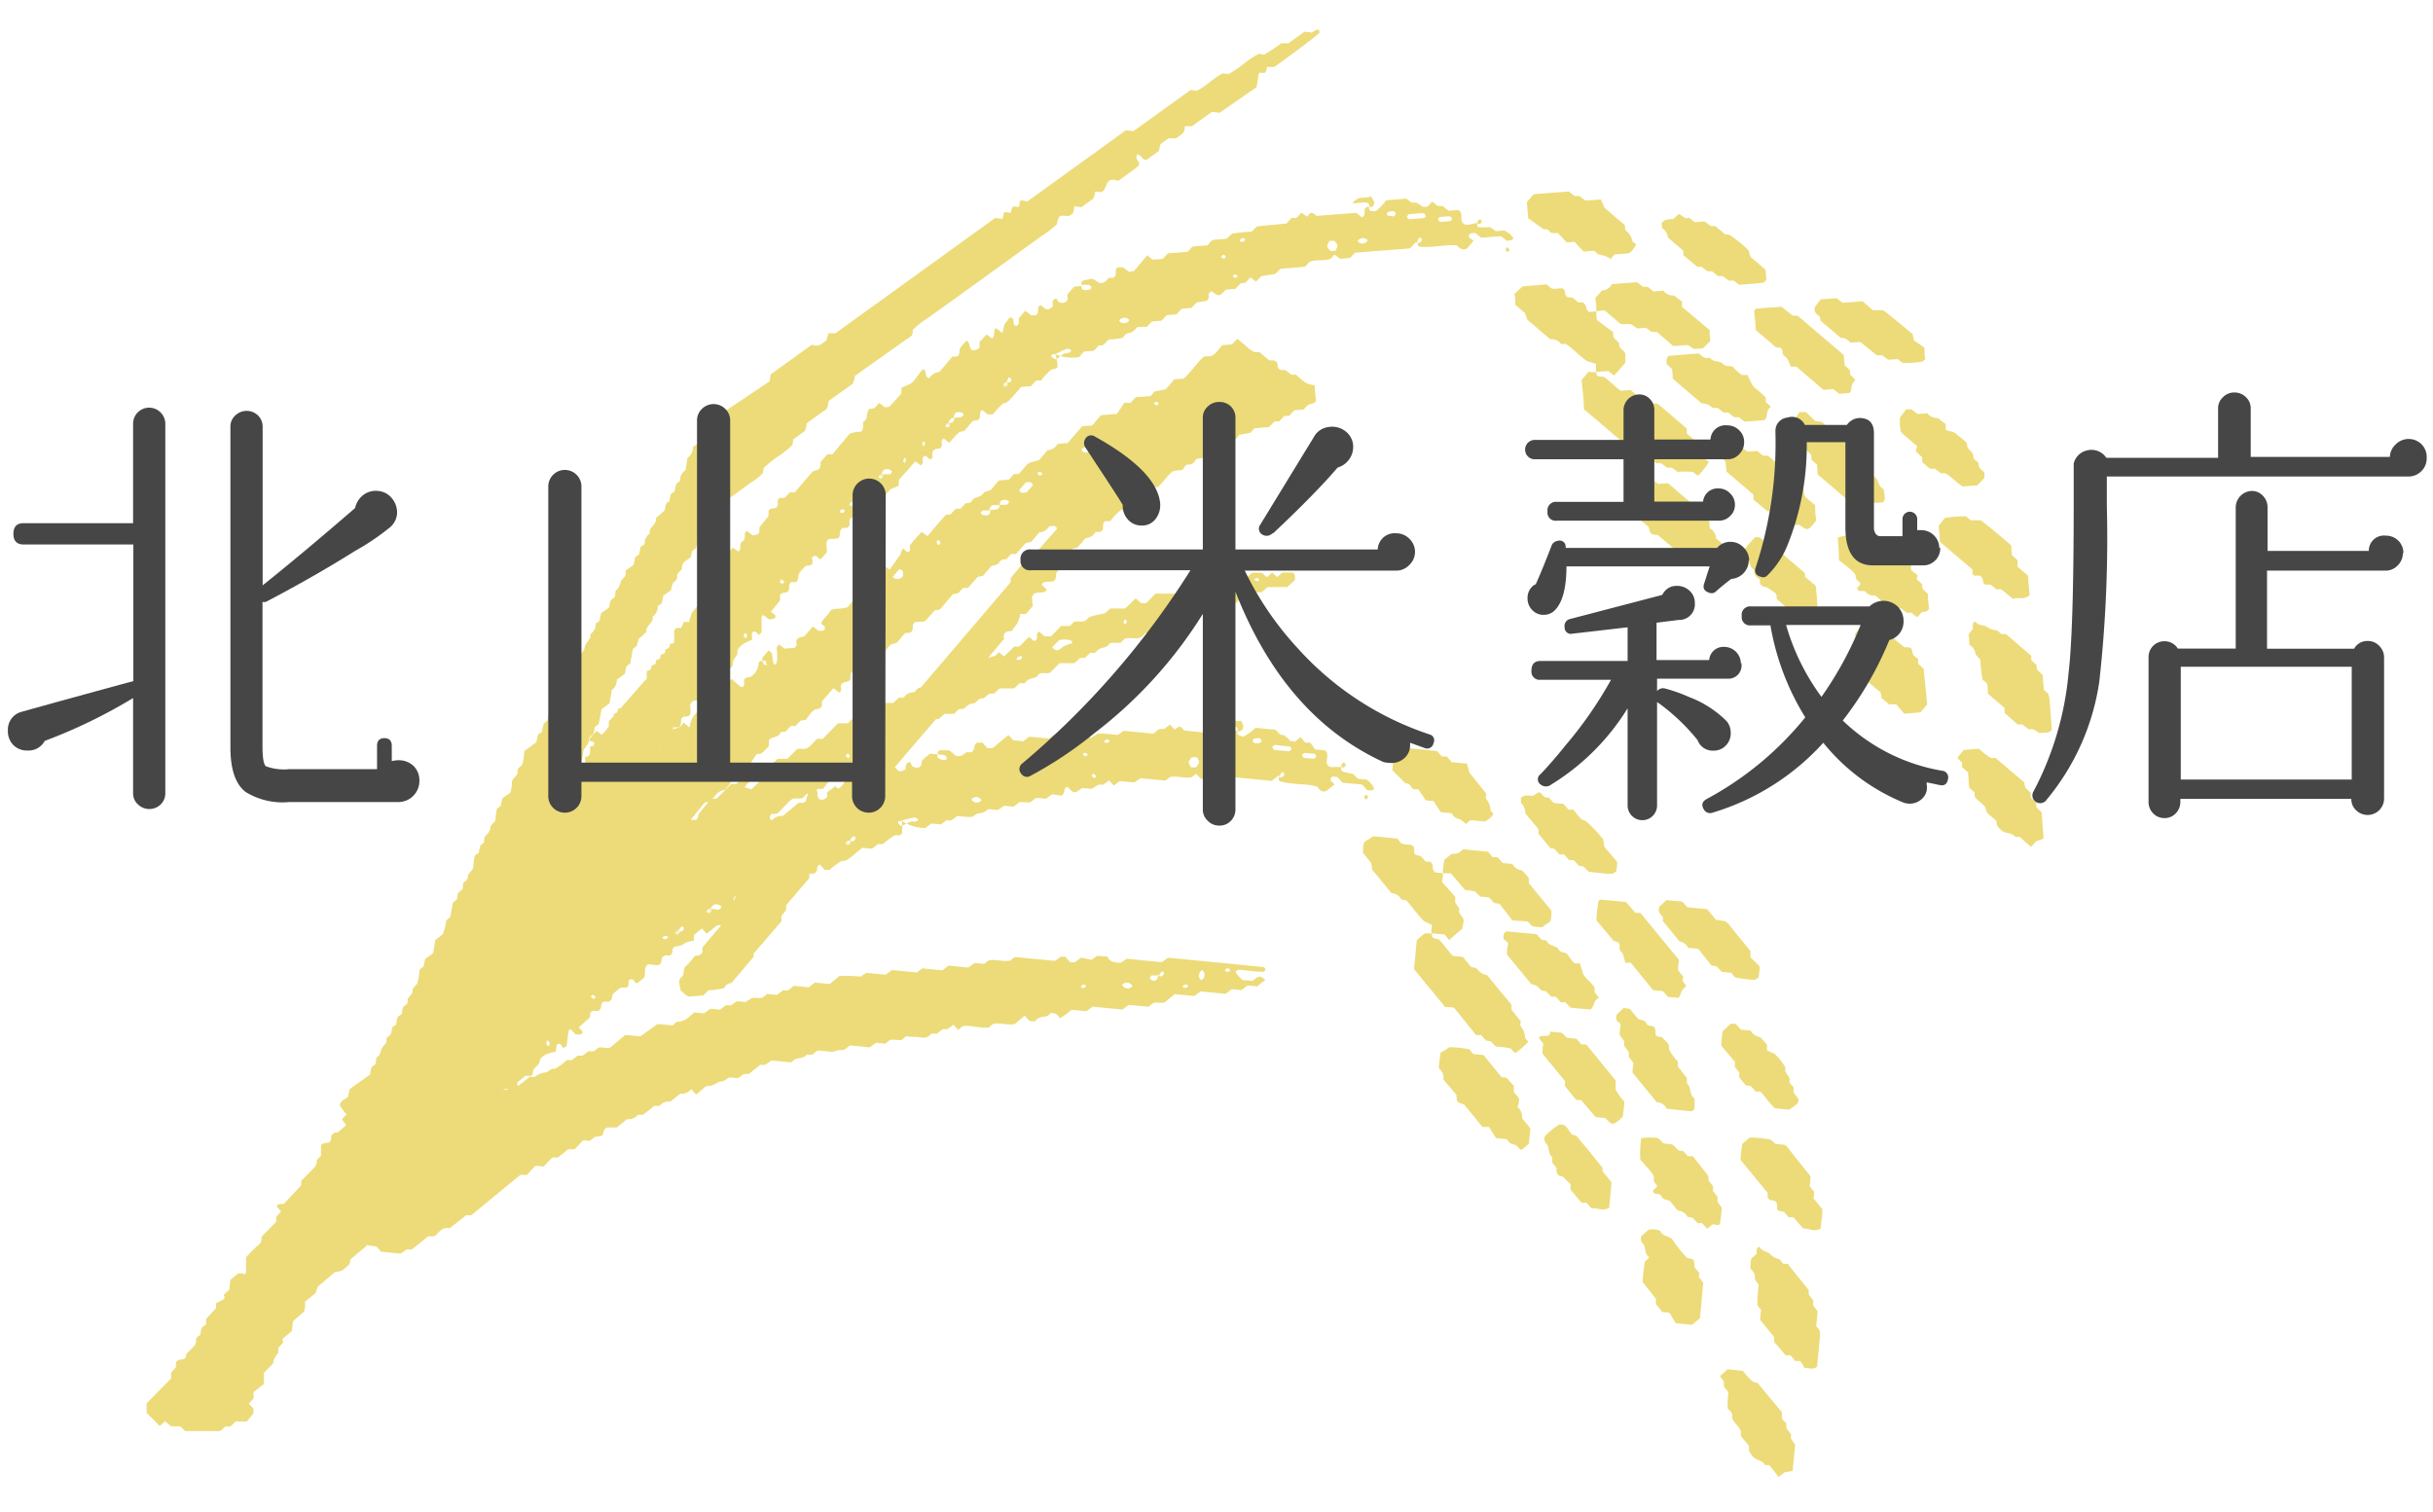<svg id="レイヤー_1" data-name="レイヤー 1" xmlns="http://www.w3.org/2000/svg" viewBox="0 0 185 115"  width="185" height="115"><defs><style>.cls-1{fill:#ecdb78;fill-rule:evenodd;}.cls-2{fill:#464646;}</style></defs><title>アートボード 3</title><path class="cls-1" d="M58.14,50.35c-.19-.16-.22-.25-.19-.29.15-.2.33-.39.49-.59.08.07.21.13.24.21.06.24.07.49.12.74a.19.19,0,0,0,.14.12s.1-.07.12-.12a4.28,4.28,0,0,0,0-1.13c0-.1.11-.19.17-.28l.42.32.76-.06a.32.32,0,0,0,.16-.35.34.34,0,0,1,.24-.44c.11,0,.24-.06.36-.09l.63-.74.44.32c.16,0,.41.07.48-.16s-.21-.23-.28-.41c.16-.38.54-.63.74-1,.4-.16.79-.06,1.27-.22l1-1.19.75-.06c.31-.28.08-.61.13-1l.92-.9.4.29.83-1.16a.72.72,0,0,1,.21-.44c.14.08.23.33.42.24s0-.39.11-.51c.26-.37.58-.69.87-1l.43.33c.46-.55.91-1.09,1.39-1.61.06-.07.24,0,.38-.06l.38-.42.37,0c.13-.14.25-.28.38-.41l.36-.05c.15-.15.27-.37.42-.38a1.08,1.08,0,0,0,.62-.38c.17-.17.48-.08.63-.33a6.78,6.78,0,0,1,.51-.6l.74-.06c.14-.14.26-.28.4-.43l.37,0,.63-.73a1.46,1.46,0,0,1,.19-.13L79,35l.65-.76a.9.9,0,0,0,.76-.48l.77-.06,1.1-1.28.77-.06.66-.78,1.22-.1c.18-.27.39-.58.55-.84l.49,0c.13-.15.26-.29.4-.43l1.12-.09.29-.34.86-.17c.22-.25.43-.49.65-.76L90,28.8c.58-.52,1-1.19,1.54-1.68l.6-.05a2.92,2.92,0,0,0,.28-.21c.18-.19.34-.39.52-.61l.74-.06.4-.41c.47.3.82.77,1.31,1l.38,0,.74.63c.29,0,.65-.06.64.43a.35.35,0,0,0,.06.17c0,.05.1.08.15.13l.37,0,.46.36.37,0a5.29,5.29,0,0,0,.74.62,2.57,2.57,0,0,0,.67.19c0,.43.06.81.09,1.19-.11.19-.3.19-.48.25s-.28.23-.45.39l-.71.06-.4.43-.36,0-.4.42-.35,0-.41.43-1.12.09-.29.34-.86.16c-.09.12-.18.21-.29.34l-.6.05c-.4.13-.46.62-.87.45l-.79.87L91,34.9c-.19.18-.28.45-.6.43s-.29.22-.49.4l-.68.09a1.65,1.65,0,0,0-.27.21c-.3.33-.59.68-.88,1l-.88.07c-.16.26-.38.57-.53.81l-.49.09-.63.73-.35.08a5.11,5.11,0,0,0-.78.83l-.38,0c-.32.18,0,.64-.36.81l-.37,0a.87.87,0,0,1-.76.47l-.63.73-.36.08a11.16,11.16,0,0,0-.89,1c-.08.25,0,.54-.23.71a.32.32,0,0,0-.14.32c0,.32-.1.46-.41.48s-.52-.05-.68.23l.39.38c-.22.32-.58.17-.87.26-.1,0-.17.15-.24.25s0,.12,0,.19,0,.37.05.53c-.2.23-.37.42-.53.62l-.43,0c0,.16-.1.33-.19.66,0,0-.12.17-.24.31S77,48,76.85,48s-.38,0-.49.24,0,.24,0,.34C71.79,54,67.2,59.31,62.66,64.63c-.11.29,0,.55-.24.75s-.59.67-.88,1c0,.15,0,.28,0,.4l-1.76,2.06c0,.12,0,.25,0,.36l-.36.46c0,.13,0,.25,0,.41l-2.12,2.46c0,.13,0,.26,0,.25l-1.7,2a.53.53,0,0,0-.52.36,4.83,4.83,0,0,1-1.2.17l-.41.4-1.15.09-.57-.46c0-.16-.06-.34-.09-.52a.5.5,0,0,1,.16-.51c.28-.21.06-.6.34-.83a5.61,5.61,0,0,0,.63-.73c.19-.13.51,0,.62-.35,0-.1,0-.22,0-.34q.69-.83,1.38-1.62V70a5.82,5.82,0,0,1,.47-.56c.17-.15.51,0,.62-.36s0-.48-.06-.71l.9-1,.37,0,.69-.81.37-.08c.23-.22.4-.4.56-.56,0-.56,0-.56.4-.63l2.4-2.81c0-.14.08-.31.12-.48l.49,0a5.83,5.83,0,0,0,.43-.58c.06-.09,0-.24,0-.49l1-.92c.35,0,.59-.39.81-.73,0-.16,0-.28,0-.41l2.26-2.64.39,0L68,55c0-.08,0-.21,0-.35l8.85-10.37c0-.15,0-.27,0-.31l1.26-1.53c.13,0,.3,0,.37-.06.6-.67,1.17-1.37,1.76-2,.11-.13.16-.2.07-.29a.32.32,0,0,0-.35-.07l-.17,0a.94.94,0,0,1-.76.47l-.63.73-.4.07-.74.84-.36,0-.39.41c-.2,0-.4,0-.51.21s-.4.25-.61.29l-.65.76-.39.07-.75.84-.36,0-.39.41-.39.07-1,1.17-.39.07-.75.83-.75.06a.36.36,0,0,0-.16.33c0,.31-.08.48-.4.49a1.16,1.16,0,0,0-.18,0l-.63.74c-.21.09-.48.07-.63.31a5.68,5.68,0,0,1-.5.6l-.37,0c-.14.14-.27.28-.4.43l-.36,0-.64.74c-.18.15-.51,0-.63.34l0,.36c-.11.19-.3.19-.48.24a.33.33,0,0,0-.24.43.28.28,0,0,1-.15.34l-.43-.33-.87,1c0,.1,0,.22,0,.32-.11.32-.42.23-.61.35s-.43.49-.63.74l-.39.06-.38.41-.37,0-.38.42-.39.05c-.12.44-.67.29-.89.62,0,.12,0,.25,0,.44a6.12,6.12,0,0,1-.51.51c-.08.07-.23.06-.42.1L56.5,58.88l-.82.06-.14.63-.41.49a1.79,1.79,0,0,0-.35.11c-.35.18-.52.54-.79.81l-.4.05-1.27,1.56c-.26.09-.48.1-.59.21-.47.52-.92,1.06-1.35,1.57-.17,0-.34,0-.41.07-.47.52-.92,1.07-1.38,1.6l-.35,0c-.6.69-1.18,1.37-1.72,2a.93.93,0,0,1-.24.07l-.59,0c-.55.51-.95,1.18-1.5,1.66-.39.1-.39.1-1.77,1.7l-.36,0-.39.42-.39.06-.62.73c-.58.06-.79.56-1.14.92l-.37,0-.4.43-1.12.08-.37.4-3.08.24-.32-.27c-.24-.13-.49,0-.76,0s-.48-.35-.7-.54c0-.27,0-.52-.06-.72l.87-1.07.38,0c.14-.15.28-.28.39-.41l.44-.07c.55-.66,1.14-1.34,1.73-2l.73-.06c.59-.69,1.18-1.37,1.76-2.06l.39,0c.58-.69,1.16-1.37,1.72-2l.47-.06c.11-.17.25-.38.48-.71,0,.1,0,0,0,0,.07-.45.07-.45.56-.53l.51-.59c0-.12,0-.25,0-.35.12-.32.44-.21.62-.36s.21-.34.42-.34c.49,0,.43-.35.44-.7l.56-.21a4.56,4.56,0,0,1,.33-.35s.12,0,.19,0a.24.24,0,0,0,.15.3c.14.06.22-.05.23-.33.07,0,.14,0,.19,0,.3-.2.06-.6.34-.83s.41-.49.64-.72.47-.07.63-.31a6.23,6.23,0,0,1,.62-.74c0-.23.11-.45.17-.68l.42,0,.76-.85L50.2,57l.51-.6c0-.13,0-.25,0-.4l.52-.57a.88.88,0,0,0,.74-.47l.46.36a2.92,2.92,0,0,1,.2-.69,2.74,2.74,0,0,1,.46-.55.82.82,0,0,1,.7.26c.05,0,.12,0,.14,0l.82-1c-.13-.36.33-.53.31-.82,0-.47.32-.62.55-.89.25.21.49.43.74.63.07,0,.2,0,.23-.18s-.08-.39.12-.51a1.05,1.05,0,0,1,.36-.08,1.3,1.3,0,0,0,.62-1.07s.07-.11.12-.14.12,0,.37.08.07-.08,0-.11-.24,0-.15.18.15.11.24.15S58.33,50.47,58.14,50.35ZM76,38.39l.54,0s.09-.06.13-.11.06-.1.05-.12a.25.25,0,0,0-.13-.12c-.42-.07-.54,0-.59.39a2.84,2.84,0,0,0-.51,0,.31.31,0,0,0-.22.4,4.93,4.93,0,0,0-.54,0s-.09.06-.13.1-.06.1,0,.13.08.11.14.11c.42.08.53,0,.58-.39a2.15,2.15,0,0,0,.51-.05A.31.31,0,0,0,76,38.39Zm2-1.7c-.16.19-.32.38-.49.56.07.37.35.19.54.21l.49-.56C78.43,36.54,78.15,36.71,78,36.69ZM67.88,43.87a.49.49,0,0,0,.78-.06c0-.2.08-.49-.29-.51Zm14.39-9.58s.1.11.14.11a1.14,1.14,0,0,0,.37,0,.25.25,0,0,0,.13-.12.19.19,0,0,0,0-.13c-.1-.19-.52-.17-.64,0A.56.56,0,0,0,82.27,34.29ZM88,30.81s.13-.12.12-.13-.19-.17-.26-.11-.12.12-.11.13S87.91,30.86,88,30.81Zm-8.85,5.34s.12-.12.11-.14-.18-.16-.26-.11-.12.12-.11.14S79.05,36.2,79.14,36.15Zm-7.65,5.17c0-.08,0-.17-.15-.23s-.08.07-.11.13,0,.17.15.24A1.36,1.36,0,0,0,71.49,41.32Z"/><path class="cls-1" d="M92.74,8.57l-.58-.07L90.63,9.6l-.55,0c.07.52-.33.67-.65.92l-.57,0-.62.44-.12.52-.93.67c-.34.09-.4-.45-.75-.39-.08.21,0,.36.12.53s0,.29,0,.33c-.5.4-1,.76-1.52,1.12l-.42-.07a.45.45,0,0,0-.44.28c-.3.7-.29.72-.9.61,0,.17-.08.34-.13.53l-.92.67-.54-.07c0,.18-.07.37-.11.55l-.33.2c-.72-.09-.75-.07-.89.62a8.31,8.31,0,0,1-1.19.91c-.41.31-.83.6-1.25.9l-1.25.91-1.25.9-1.09.79-1.25.9-1.25.9c-.42.3-.84.59-1.25.9a6.67,6.67,0,0,0-1.18.92c0,.15,0,.28-.07.43L65,28.59c0,.19-.09.37-.14.58L63,30.5c0,.2-.08.38-.11.57l-1.55,1.12c0,.2-.08.38-.12.57l-.92.67c0,.14,0,.27-.07.43a6.57,6.57,0,0,1-1.16.91,10.55,10.55,0,0,0-1,.82l-.06.39a4,4,0,0,1-.88.7l-.78.57-.85.61c0,.23-.06.36-.09.51l-1.22.88c0,.2-.08.38-.13.58l-.29.23c0,.18-.07.36-.11.56l-.61.44c0,.19-.08.38-.11.55s-.33.21-.34.44a1.54,1.54,0,0,1-.1.35c-.29.23-.7.37-.64.86-.12.21-.4.31-.38.61s-.19.3-.29.44a2.14,2.14,0,0,0-.16.57l-.59.42-.12.58-.31.22a.88.88,0,0,1-.39.8c.11.49-.56.68-.47,1.17l-.61.55c0,.11-.07.29-.12.49l-.29.25c-.07.35-.14.72-.21,1.1l-.29.21-.12.58-.61.44a.94.94,0,0,1-.4.81c0,.32-.1.63-.16,1l-.6.44c-.07.38-.14.75-.22,1.14l-.29.21c-.07.24,0,.53-.29.67a.34.34,0,0,0-.15.32c0,.39-.44.57-.45,1A13.51,13.51,0,0,1,44,58.93l-.31.24-.12.57-.56.4a1.68,1.68,0,0,1-.21.58c-.12.15-.27.25-.26.47l.22.3c-.08.54-.63.59-1,.95a2.76,2.76,0,0,0-.11.68,2.57,2.57,0,0,0,.19.67l-1,.7c-.18.32.32.55.09.9l-.59.42c0,.33-.1.65-.16,1l-.63.57c-.11.27.1.38.17.55,0,.39-.4.44-.66.72-.08.49-.17,1-.26,1.59l-.3.24c0,.2,0,.46-.17.55a1,1,0,0,0-.33.64c-.07.26-.38.32-.54.5a.64.64,0,0,0-.13.34.36.36,0,0,1-.15.32c-.42.25-.17.52,0,.77,0,.27-.07.52-.11.77l-.31.22c0,.2-.08.38-.12.57l-.58.42c-.06.22-.06.48-.17.57a1,1,0,0,0-.33.64c-.06.23-.37.31-.37.61a6.33,6.33,0,0,1-.12.76l-.37.3c0,.12,0,.31,0,.5a4.68,4.68,0,0,1-.1.54l-.3.25a1.06,1.06,0,0,1-.35.74c-.07.31-.13.56-.19.79l.47.65c-.19.36-.19.36-2.83,2.26l-.56-.06-.6.43-.58-.07c-.1.07-.2.15-.3.21l-.56-.06-.33.2-1-.15c-.46.19-.52.19-1.2,0l-.44-.62c.05-.41.45-.45.65-.68,0-.18.07-.37.11-.56l1.55-1.11c.07-.25,0-.52.28-.68s.08-.52.28-.66.25-.41.33-.64.38-.32.36-.61a.3.3,0,0,1,.16-.32c.29-.14.19-.44.3-.7l.28-.19c0-.2.07-.38.11-.58l.3-.21c.07-.24,0-.52.28-.68s.11-.34.2-.5.24-.27.32-.43,0-.26.08-.37.28-.26.33-.42a7.24,7.24,0,0,0,.16-1l.3-.22.12-.57.61-.44.16-1,.57-.45A3.77,3.77,0,0,0,33.93,70l.31-.25c.06-.36.13-.73.2-1.1l.3-.24c.06-.23,0-.5.29-.66s.07-.5.27-.66.29-.25.28-.46.44-.43.42-.8a3.4,3.4,0,0,1,.11-.76l.31-.22c0-.19.07-.38.11-.55l.28-.23c0-.2,0-.45.17-.55a1,1,0,0,0,.32-.64c.06-.23.38-.31.38-.61a5,5,0,0,1,.11-.76l.3-.24c0-.18.08-.37.11-.56l.62-.44a3.49,3.49,0,0,0,.11-.77c0-.36.45-.45.42-.79s.28-.39.37-.6.11-.64.16-1l.92-.67c0-.19.08-.38.11-.57l.3-.21c0-.2.08-.38.12-.56s.32-.2.33-.44a.5.5,0,0,1,.11-.34.7.7,0,0,0,.3-.45.82.82,0,0,1,.12-.34,3.08,3.08,0,0,1,.24-.27c.06-.32.11-.63.16-1l.61-.44c0-.19.07-.38.11-.57l.32-.23a.84.84,0,0,1,.39-.79c-.07-.42.39-.61.44-1s.5-.56.43-1a.89.89,0,0,0,.4-.8l.31-.22c0-.2.08-.38.11-.58l.61-.43c.07-.25,0-.52.29-.68s.07-.52.27-.66.25-.41.33-.64.39-.32.37-.61a.61.61,0,0,1,0-.22l.6-.43.12-.58.29-.21.12-.57.31-.22a.88.88,0,0,1,.39-.8c-.11-.5.57-.68.47-1.18l.63-.55c.12-.17,0-.59.38-.71l.12-.56.3-.22c0-.19.07-.37.11-.57l.3-.21a.85.85,0,0,1,.4-.81c.05-.32.11-.63.16-.95a.92.92,0,0,0,.4-.81l.61-.44.12-.58,1.23-.89c0-.19.08-.37.11-.57L58.52,29l.06-.4c0-.05,0-.13.07-.16l3.09-2.23c.49.23.76-.09,1.11-.32,0-.15.08-.32.14-.54l.53,0,12.15-8.77.56.07.12-.52.52.05c.09-.5.09-.5.56-.44,0,0,.07-.06.08-.11s0-.25.07-.38h.16l.38.07,7.49-5.41.57.07,4.36-3.14.44.07c.73-.32,1.29-1,2-1.33l.41.06a7.45,7.45,0,0,0,1.24-.83,5.87,5.87,0,0,1,1.11-.72l.38.07a15.62,15.62,0,0,0,1.31-.87l.54,0,1.22-.88.58.07a2.4,2.4,0,0,1,.31-.21s.13,0,.18,0a.18.18,0,0,1,0,.29C99.16,3.47,98,4.29,96.9,5.09l-.56,0c-.09.49-.09.49-.55.43,0,0-.08.07-.09.11l-.15,1Z"/><path class="cls-1" d="M54.18,44c.06,0,.16,0,.19,0l.88-1c0-.24,0-.49-.06-.78l.54-.57.39.28c.35-.14,0-.58.34-.76s0-.62.34-.79l.43.34c.52-.08.52-.08.51-.61l.7-.86c0-.13,0-.26,0-.38a.31.31,0,0,1,.29-.2c.32,0,.46-.16.41-.48a.32.32,0,0,1,.15-.32l.38,0,.38-.42.38,0,1.37-1.6c.58-.17.58-.17.6-.71l.5-.58.39,0,1.32-1.58a2.08,2.08,0,0,1,.78-.14c.16,0,.23-.16.24-.43V32.1c.41-.19.19-.7.47-1l.38-.05.37-.41.44.34.34-.05.91-1c0-.14,0-.27,0-.44.16-.06.32-.14.64-.28s.62-.72,1-1.14c.36.11.07.65.49.69a.9.9,0,0,1,.75-.46l1-1.18.34,0c.3-.16.13-.47.26-.66a6.09,6.09,0,0,1,.46-.55.39.39,0,0,1,.23.32c.09.43.24.5.64.32.06,0,.09-.09.13-.14s0-.25,0-.4l.54-.57.4.29c.34-.15,0-.6.33-.77l.47.37.15-.63a.81.81,0,0,1,.17-.23c.11-.12.17-.37.37-.31s.13.33.19.5.08.1.14.12.19-.05.22-.2a1.52,1.52,0,0,0,0-.37l.5-.58.44.34.37,0c.32-.17,0-.64.36-.77.51.43.51.42.93.1,0-.19-.1-.39.1-.53s.18,0,.28.12a.29.29,0,0,0,.15.12.74.74,0,0,0,.36,0,.35.35,0,0,0,.22-.45.47.47,0,0,1,0-.17l.5-.59.58-.05a.23.23,0,0,0,.14.3,1.2,1.2,0,0,0,.33,0,.24.24,0,0,0,.27-.18c0-.06-.13-.19-.21-.2a3.2,3.2,0,0,0-.53,0,.23.23,0,0,1,.11-.33,5.33,5.33,0,0,1,.68-.13c.36.06.49.54,1,.21l.28-.29.35,0c.33-.18,0-.63.35-.8l.38,0,.45.35.38-.07,1-1.19.43.33.76-.06.39-.42,1.51-.12.26-.3s.09-.1.15-.1l1.09-.09.29-.34a.48.48,0,0,1,.16-.08l1-.08.41-.39a13.12,13.12,0,0,1,1.5-.15c.11-.12.24-.25.4-.4L97.82,17c.13-.15.26-.29.4-.43l.36,0,.38-.4.42.31c.34-.38.34-.38.73-.06l3-.23.46.34c.29-.13.13-.42.22-.62a.25.25,0,0,1,.32-.17.23.23,0,0,0,.15.31,1.47,1.47,0,0,0,.36,0,4.41,4.41,0,0,0,.79-.82l1.52-.12.42.3c.1,0,.24,0,.34,0a2.67,2.67,0,0,1,.48.32h.36l.37-.4.43.34.37,0,.44.36.75-.06c.41.23.09.72.35,1s.72,0,1.08,0c0,.15,0,.29.16.31s.49,0,.82,0l.43.3.65-.05a1.58,1.58,0,0,1,.7.59c-.11.22-.32.16-.51.19l-.44-.35-1.51.12-.44-.36c-.18,0-.44,0-.49.19s.21.25.35.41l-.46.54a.45.45,0,0,1-.51.05,2.34,2.34,0,0,1-.3-.25c-.94-.07-1.87.2-2.81.1-.14,0-.19-.16-.16-.39,0,0,0,.07,0,.08a.25.25,0,0,0,.29-.12c.07-.1.05-.18-.1-.24s-.08,0-.11.06a.3.3,0,0,0-.09.22c-.06.09-.15.07-.18.1a5,5,0,0,0-.38.42l-4.2.33c-.14.15-.27.28-.37.4l-.76.06-.44-.32c-.1.13-.18.22-.27.32-.53.22-1.12,0-1.65.26l-.25.29a.61.61,0,0,1-.17.07l-1.75.14-.41.4L95.91,21l-.41.42-.42-.33-.37.41-.37.05-.41.42-.72.06c-.51.54-.53.54-1.09.11-.07.06-.2.13-.21.2s.06.38-.16.54L91,23l-.41.42-.74.06-.39.43-.75.06-.39.42-.73.06-.4.41-.6,0c-.05,0-.13,0-.16.06s-.3.38-.6.41-.29.21-.48.37a6.46,6.46,0,0,1-1,.12c-.28.11-.36.55-.78.44l-.4.42-.74.05-.38.43a3.4,3.4,0,0,1-1.86-.24c-.35.06-.34.18,0,.38a.19.19,0,0,0,.18,0c.51-.41.5-.41.81-.45a.33.33,0,0,0,.28-.19c-.25-.2-.25-.2-1.22.27a4.23,4.23,0,0,1,.18.95c0,.05-.07.12-.13.14a2,2,0,0,1-.35.09,5.11,5.11,0,0,0-.78.83l-.37,0c-.14.14-.27.28-.4.43l-.75.06c-1,1.17-1,1.17-1.37,1.26a6.17,6.17,0,0,0-.78.83l-.37,0-.44-.34a.33.33,0,0,0-.15.33c0,.32-.09.47-.41.48a.55.55,0,0,0-.17.05l-.63.74-.36.07a6.7,6.7,0,0,0-.77.83l-.43-.33a.3.3,0,0,0-.15.33c0,.21,0,.43-.23.44-.42,0-.53.22-.48.62a.16.16,0,0,1-.23.16,3.61,3.61,0,0,1-.3-.25c-.21.06-.23.22-.2.4a.34.34,0,0,1-.16.34l-.4-.31-1.27,1.43c0,.14,0,.26,0,.43l-.62.26L67,38l-.43-.33-.51.61c0,.12,0,.25,0,.42a2.56,2.56,0,0,0-.63.29,1,1,0,0,1-.62.37c-.18,0-.26.23-.21.44a.35.35,0,0,1-.17.34l-.35,0c-.05.06-.11.09-.14.14-.12.21,0,.52-.25.68L63,41c-.3.27-.08.6-.13,1-.11.14-.27.33-.44.52,0,0-.09,0-.12,0s-.22-.32-.43-.22-.11.2-.1.35c0,.31,0,.32-.53.4a5.4,5.4,0,0,0-.48.55c-.13.19,0,.5-.25.67l-.35,0a.36.36,0,0,0-.16.33c0,.31-.07.48-.4.48a.35.35,0,0,0-.3.2c0,.13,0,.25,0,.39l-.69.86c.13.13.37.21.34.39s-.31.16-.49.19l-.44-.34s-.12.1-.12.15c0,.38,0,.76,0,1.13,0,.08-.13.16-.2.24-.15-.09-.24-.33-.43-.24s-.08.33-.1.52-.07.11-.12.14c-.62.27-.8.41-1,.78.08.29-.13.46-.26.67a1.72,1.72,0,0,0-.11.52s-.09.09-.13.13l-.38,0-.5.59c0,.12,0,.25,0,.37s-.17.2-.27.23-.51,0-.73.13c0,0-.12.1-.12.15,0,.25,0,.51.06.76-.23.33-.59.18-.88.27-.09,0-.17.15-.24.25s0,.12,0,.19,0,.37,0,.51-.19.25-.33.24a.33.33,0,0,0-.39.3c0,.19,0,.38-.16.52l-.43,0a2.16,2.16,0,0,1-.18.66c-.14.22-.31.39-.26.68,0,.07-.13.22-.23.25s-.37,0-.48.24,0,.24,0,.36l-.36.46,0,.37-1.4,1.63c0,.24,0,.49.06.76a6.55,6.55,0,0,1-.49.58c-.17.15-.5,0-.62.36s0,.48.06.72c-1,1.18-1,1.18-1,1.63l-1,1.24c0,.15,0,.28,0,.4l-1,1.17c0,.13,0,.25,0,.37-.43.62-.47.63-1,.78-.33.39-.65.8-1,1.17-.21.2-.11.46-.21.67l-.64.75.06.75-.73.9.06.74c-.22.26-.42.51-.63.75a2.09,2.09,0,0,1,0,.36,1.83,1.83,0,0,1-.57.72.55.55,0,0,0-.59.34c-.08,0-.13.1-.19.1l-2.6.21-.83-.71-.54,0c-.33,0-.42-.07-.45-.42s0-.51-.07-.78l.34-.63c-.13-.37.37-.51.32-.83s.2-.44.33-.68,0-.22,0-.33l.36-.46L35.74,70l.51-.59.37,0c.08.08.21.15.24.25s0,.51.12.73.21.18.27,0a1.5,1.5,0,0,0,0-.37c.14-.36.5-.57.7-1,0-.06,0-.19,0-.31l.36-.46c0-.12,0-.24,0-.34s.33-.33.33-.48a1,1,0,0,1,.26-.67,1.47,1.47,0,0,0,.11-.53l.63-.73v-.4c.22-.28.46-.57.71-.87l0-.37a.89.89,0,0,0,.35-.83l.63-.73a.57.57,0,0,0,0-.18c0-.3.06-.48.39-.49a.3.3,0,0,0,.31-.37.34.34,0,0,1,.24-.43c.19-.05.38-.05.48-.24l-.43-.41.63-.26c.09-.1.26-.28.42-.47s-.2-.26-.3-.4c.05-.08.1-.22.18-.23a6.25,6.25,0,0,1,.72-.07l.53-.62c0-.19,0-.39,0-.58a.31.31,0,0,0,.36-.28,1.88,1.88,0,0,0,0-.52.23.23,0,0,0,.31-.15c.06-.14-.06-.22-.34-.23,0-.06,0-.15,0-.18.15-.19.32-.37.51-.58.16,0,.22.17.37.25.28-.11.39-.39.58-.59a3.15,3.15,0,0,0,0-.4c.11-.12.24-.25.35-.39s0-.12,0-.18c.31-.08.33-.11.36-.42.06,0,.15,0,.18,0,.66-.75,1.31-1.51,2-2.27,0-.2,0-.39,0-.58.3-.07.33-.1.36-.41.3-.08.32-.11.35-.42.3-.07.33-.1.35-.41.31-.08.33-.1.36-.41.3-.08.32-.11.35-.42.15,0,.29,0,.31-.16s0-.49,0-.73.1-.2.16-.31l.38,0L52,47.3l.41,0c0-.16.09-.33.18-.66a6.85,6.85,0,0,1,.61-.73c0-.51,0-.51.42-.63l.14-.06.52-.57C54.21,44.42,54.19,44.23,54.18,44Zm22.2-14.55c.08,0,.18-.11.21-.19s0-.24-.17-.15a.51.51,0,0,0-.16.24s.11.11.32-.43c0,.06,0,.16,0,.17a.27.27,0,0,0,.29-.12c.07-.1.05-.18-.1-.24s-.08,0-.11.06S76.59,28.91,76.38,29.49ZM72,32.54c.08,0,.18-.11.21-.19s0-.24-.17-.15a.56.56,0,0,0-.16.24s.11.11.33-.26c.3-.07.32-.1.35-.41a4.93,4.93,0,0,0,.54-.05s.09-.06.13-.1.06-.1,0-.13a.22.22,0,0,0-.13-.12c-.42-.07-.53,0-.58.4C72.24,31.85,72.21,31.87,72,32.54ZM64.92,38s0,.15,0,.16a.24.24,0,0,0,.29-.12c.07-.1,0-.17-.09-.24s-.09,0-.12.06-.08.09-.29.67c.08-.05.18-.11.21-.19s0-.24-.17-.15-.12.15-.16.24S64.71,38.54,64.92,38Zm2-1.57c.08-.06.18-.12.21-.2s0-.24-.18-.15a.55.55,0,0,0-.15.24s.1.11.32-.25l.54,0a.32.32,0,0,0,.13-.11s.06-.1,0-.12a.22.22,0,0,0-.13-.12C67.24,35.6,67.13,35.68,66.88,36.43Zm34.17-18.11c-.24.41-.24.41.07.76l.38,0c.22-.41.22-.41-.07-.76Zm7.16-2.11c-.38,0-.76.05-1.13.09,0,0-.1.08-.12.14s0,.18.17.24l1.13-.1s.1-.08.12-.14S108.35,16.27,108.21,16.21Zm2,.23-.75.06c-.13.08-.18.18-.13.26a.55.55,0,0,0,.14.12l.75-.06c.13-.08.18-.17.13-.26A.55.55,0,0,0,110.18,16.44Zm-4.45,0a.36.36,0,0,0,.18,0c.13-.07.18-.17.12-.26a.22.22,0,0,0-.14-.11.37.37,0,0,0-.18,0c-.24,0-.39.15-.31.28A.24.24,0,0,0,105.73,16.4ZM104,18.28a.47.47,0,0,0-.77.06A.46.46,0,0,0,104,18.28ZM85.1,24.4a.46.46,0,0,0,.77-.06A.47.47,0,0,0,85.1,24.4Zm7.86-5c0,.05-.13.12-.12.14s.19.17.26.11a.6.6,0,0,0,.12-.13C93.13,19.39,93,19.35,93,19.4Zm.89,1.48c0,.05-.13.12-.12.13s.18.17.26.11.12-.11.11-.13S93.93,20.83,93.85,20.88Zm.57-2.49c.09,0,.18,0,.24-.15s-.08-.09-.13-.12-.18,0-.24.15S94.38,18.35,94.42,18.39ZM64,39q.13.06.24-.15a.47.47,0,0,0-.14-.11c-.08,0-.17,0-.23.15S63.91,38.91,64,39Zm-7.19,9.39q.06-.14-.15-.24a.47.47,0,0,0-.11.14c0,.08,0,.17.15.23S56.74,48.39,56.77,48.34Zm2.57-4.26c0,.05-.12.12-.11.14s.18.16.25.11.13-.12.12-.13S59.42,44,59.34,44.08Zm11-10.46s-.12-.12-.13-.11-.17.18-.11.26.12.12.13.11S70.35,33.7,70.3,33.62Zm-1.44,1.27s-.12-.12-.14-.11-.16.19-.11.26.12.12.13.11S68.91,35,68.86,34.89Z"/><path class="cls-1" d="M102.83,15.47c.48-.66,1-.31,1.41-.54.33.44.33.56.08.81,0,0-.12,0-.18,0,0-.34-.24-.36-.5-.34Z"/><path class="cls-1" d="M112.34,16.87a.45.45,0,0,1,.1-.14s.08-.06.11-.05.17.13.1.23a.25.25,0,0,1-.29.12S112.33,16.92,112.34,16.87Z"/><path class="cls-1" d="M114.65,19.18c-.14-.08-.19-.16-.15-.25s.1-.14.11-.13.2.15.15.24A.67.67,0,0,1,114.65,19.18Z"/><path class="cls-1" d="M57,59.23c-.05-.14,0-.29.13-.32a1.21,1.21,0,0,0,.8-.42c0-.06.24,0,.39,0l.81-.78h.75l.69-.7c.22-.14.48,0,.74-.08s.55-.5.83-.74l.42,0,1.16-1.18h.77c.11-.11.18-.24.29-.29.28-.12.62-.11.79-.42a1,1,0,0,0,.79-.42.84.84,0,0,0,.78-.41h.77l.43-.4h.37a.88.88,0,0,1,.79-.42l.27-.27s.11-.08.16-.08c.38,0,.76.06,1-.34,0-.06.23,0,.35-.06.35-.18.52-.55.89-.77h.7l.43-.4h.35l.44-.4h.75c.18-.52.89-.21,1.08-.75l.42.35.79-.76.38,0,.68-.69c.22,0,.26.18.41.26.46,0,.06-.58.42-.7l.4.36h.5l.76-.79h.67c.12-.11.2-.2.33-.33a3.91,3.91,0,0,1,.51,0c.3,0,.46-.16.63-.34A5.5,5.5,0,0,1,84,46.66l.43-.38h1.12l.8-.77.42.36.39,0,.7-.72,2.65,0,.45-.4h1.51l.82-.8.36,0,.41.34c.2-.2.35-.38.65-.39.15,0,.3-.19.51-.34h.73l.39.34.39-.36.39.35.39-.35h.77c.25.14.17.35.19.57l-.59.54H96.38l-.45.4H95.2l-.42.4h-.37c-.15.13-.28.26-.42.4H92.48l-.45.4H91.3c-.2.2-.35.38-.65.38s-.29.2-.5.35h-.68l-.44.39-.38,0-.81.78h-.75l-.28.29c-.41.23-.87,0-1.29.14l-.3.31-.52,0c-.12,0-.3,0-.35.08-.18.31-.54.26-.79.41a1.43,1.43,0,0,0-.28.27l-.39,0-.4.39h-.37l-.42.4H80.56l-.69.7c-.23.13-.49,0-.74.08a.24.24,0,0,0-.16.07c-.17.32-.53.26-.79.41a2.29,2.29,0,0,0-.27.27l-.39,0-.41.39H76l-.41.39-.36,0-.45.37c-.38-.1-.51.37-.8.38s-.44.2-.63.35-.37,0-.52.15l-.28.29h-.74l-.43.4H70.4c0-.13,0-.26,0-.47,0,0,0,.07,0,.08a.23.23,0,0,0,.29-.1c.08-.09.07-.17-.07-.24a.16.16,0,0,0-.12,0,.29.29,0,0,0-.11.21.46.46,0,0,0-.32.22c-.06.13.05.22.33.25,0,.07,0,.15,0,.19s-.35.37-.53.55l-.39,0-.42.38H68.7l-.43.4h-.74l-.41.36c-.15-.11-.22-.31-.43-.3s-.13,0-.13.52l-.54.55-.38,0c-.43.35-.77.79-1.19,1.16l-.3-.3c-.05,0-.12,0-.14,0L62.58,60h-.41a3,3,0,0,1-.45.38,1.38,1.38,0,0,1-.37,0l-.27.27a.48.48,0,0,1-.16.08h-.61c-.48.29-.77.81-1.26,1.17h-.33c-.33.16-.06.63-.41.78l-.38,0a.87.87,0,0,1-.79.41l-.68.69-.36.06a5.49,5.49,0,0,0-.83.77h-.51l-.74.78-.33,0-.68.69-.44.06-1.15,1.16h-.76a.32.32,0,0,0-.18.33c0,.32-.14.45-.45.44a1.36,1.36,0,0,0-.17,0l-.68.69-.43.06c-.36.36-.76.77-1.15,1.15l-.4,0c-.36.37-.71.74-1.09,1.09-.07.07-.23,0-.28,0L43.17,74l-.52,0-.8.77-.39,0-3.37,3.44-.37,0c-.55.46-.58.53-.66.89l-.51.66c-.58,0-.58,0-.6.51l-2.68,2.72c0,.2,0,.33,0,.46L31.8,85c-.11.58-.12.59-.71.68,0,.15-.09.33-.15.57l-.71.77c0,.13,0,.26,0,.39l-1.08,1.09c0,.13,0,.25-.06.49l-.75.52c0,.33,0,.46,0,.59l-1.49,1.51a.89.89,0,0,1-.4.8c0,.12,0,.25,0,.38l-.38.42v.38l-.67.69c0,.17,0,.41-.14.51-.27.22-.26.54-.41.8s-.3.36-.31.65-.22.29-.34.45,0,.23,0,.37l-.38.41v.38a5.81,5.81,0,0,0-.79.89c0,.2,0,.45,0,.68l-.7.71a.86.86,0,0,1-.4.8c0,.12,0,.25,0,.38s-.25.28-.39.42,0,.25,0,.37l-.38.42,0,.39a1.36,1.36,0,0,0-.4.79l-.69.71c0,.23,0,.48,0,.84l-.79.63v.48l-.36.41.29.28a.49.49,0,0,1,0,.52l-.45.54h-.84c-.2.17-.32.43-.63.39a.21.21,0,0,0-.17,0,3.44,3.44,0,0,0-.27.27c-.06,0-.11.07-.17.07l-2.6,0-.37-.36H13l-.45-.39-.4.37-1-1v-.73c.63-.63,1.25-1.28,1.86-1.89,0-.17,0-.29,0-.44l.37-.42v-.35c.14-.36.62-.1.77-.45V103l.41-.42c.17-.18.38-.32.35-.63s.23-.29.31-.44,0-.5.28-.66.17-.32.16-.53l.77-.83v-.37c1.06-.56,1-.42,1.19-1.22l1.09-1.1c0-.38,0-.76,0-1.19.3-.3.6-.63.94-.92s.18-.44.26-.65c.36-.38.72-.74,1.09-1.11,0-.13,0-.25,0-.38l.37-.41-.34-.39c.13-.23.34-.17.55-.18.42-.46.86-.92,1.33-1.42v-.35c.3-.3.62-.61.93-.94a.81.81,0,0,0,.21-.3,2,2,0,0,0,.06-.35,4.23,4.23,0,0,1,.3-.3c0-.16,0-.35,0-.54,0-.36,0-.38.42-.45.22,0,.35-.13.34-.35s.16-.45.45-.44c.06,0,.12,0,.05,0l.65-.55L26,85.13l.54-.58h.39l.54-.55c0-.13,0-.25,0-.34l2.68-2.72c0-.2,0-.33,0-.51a2.41,2.41,0,0,0,.65-.24,2.14,2.14,0,0,0,.43-.43c.1-.31.15-.47.21-.64h.44l.93-1c0-.08,0-.21,0-.26.74-.77,1.46-1.49,2.19-2.24l.33,0a.86.86,0,0,1,.14.13c.09.13.18.19.27.16s.16-.18.14-.34a3.6,3.6,0,0,1,0-.57,1.08,1.08,0,0,1,.3-.19c.44-.14.44-.14.48-.57l1-1H38a.33.33,0,0,0,.19-.32c0-.31.11-.47.43-.45a.58.58,0,0,0,.18,0l1.1-1.11h.8l.93-1.08c0-.14-.05-.5.44-.5.28,0,.31-.06.32-.35a.38.38,0,0,1,.28-.41,2.29,2.29,0,0,1,.36-.07l1.08-1.1h.38c.26-.26.53-.52.78-.78l.31.3s.11,0,.13,0l1.47-1.49c.54,0,.54,0,.58-.57a3.43,3.43,0,0,1,.5-.51,1.43,1.43,0,0,1,.52-.15l1.08-1.1h.37l.46.41.2-.66a5.74,5.74,0,0,1,.44-.45c.18-.16.51,0,.64-.3s-.08-.43.15-.49.25.26.4.28c.51.07.51,0,.6-.43,0-.06,0-.12,0,0,.41-.51.7-.85.92-1.12l.48-.07,1.08-1.1.39,0,.41-.39H57c.06.31-.28.38-.37.65l.5.15c.16-.14.29-.28.43-.4s.19-.18.15-.27-.18-.16-.33-.13A2.41,2.41,0,0,1,57,59.23Zm23-10c.18.23.45.3.63.12a1.56,1.56,0,0,1,.77-.38c.19-.06.18-.18,0-.27a1.55,1.55,0,0,0-.88,0Zm15.63-5a1.29,1.29,0,0,0,.12-.12c-.08-.14-.18-.18-.25-.13s-.13.11-.12.12S95.52,44.22,95.61,44.17Zm-52.16,28c-.09,0-.18,0-.25.13s.07.09.12.12.18,0,.25-.13S43.49,72.18,43.45,72.14Zm42.23-25c-.05,0-.11-.13-.13-.13s-.18.18-.13.26.11.13.13.12S85.72,47.24,85.68,47.16Zm-8.14,2.7c-.08,0-.17,0-.24.14s.07.09.12.12.17,0,.25-.13S77.59,49.9,77.54,49.86Zm-9.39,5.55c0,.08,0,.17.14.24s.09-.07.12-.12,0-.17-.13-.25S68.2,55.36,68.15,55.41Zm-3.7,2.21a.74.74,0,0,0,.12-.13c.05-.08,0-.17-.13-.25a.52.52,0,0,0-.12.13C64.27,57.45,64.32,57.54,64.45,57.62Z"/><path class="cls-1" d="M70.14,73.65l1.52.15.46-.36,1.5.15.49-.35.73.07.32-.26c.56-.13,1.12.14,1.68,0l.3-.25.17,0,2.91.28.45-.32H81l.37.42.37,0,.46-.35L83,73l.43-.31.78.07c.2.47.62.42,1,.47l.46-.3a.37.37,0,0,1,.14,0l2.52.25.49-.34c2.37.23,4.79.46,7.21.71a.18.18,0,0,1,.17.24.19.19,0,0,1-.14.12c-.57,0-1.15-.09-1.72-.15-.14,0-.26,0-.34.09s0,.17.1.29.25.28.35.39l.77.08c.55-.42.55-.42,1-.09l-.63.5-.72-.07c-.16.12-.32.23-.48.36l-.73-.08-.47.36-1.9-.19-.47.35-1.5-.14-.79.65a3.26,3.26,0,0,1-.53,0c-.3-.06-.46.14-.67.31l-1.5-.14c-.16.11-.32.22-.48.35l-2.27-.22-.47.35-1.14-.11a4.31,4.31,0,0,1-.88.64,1.48,1.48,0,0,0-.25-.3,1,1,0,0,0-.34-.1.19.19,0,0,0-.17.06c-.23.36-.73.13-1,.44a.93.93,0,0,1-.15.13l-.38,0-.38-.42-.76.63c-.54.13-1.1-.14-1.66,0l-.31.26c-.68.1-1.36-.2-2-.09l-.33.28-.37-.39c-.14.11-.28.22-.44.33l-.36,0-.45.34h-.39l-.31.25c-.3.13-.61,0-.91,0s-.5,0-.71-.06a4.09,4.09,0,0,0-.34.29,1.53,1.53,0,0,1-.37,0c-.48,0-.48-.11-.87.29l-.73-.07-.49.35-1.49-.15-.47.35-.36,0L63.3,80l-1.13-.11c-.22.15-.36.4-.67.32,0,0-.15,0-.17,0-.24.36-.71.18-1,.44l-.18.15-1.49-.15c-.16.12-.31.23-.48.34h-.37l-.88.69-.38,0c-.15.12-.31.23-.44.32l-.65-.06c-.18.1-.39.3-.6.31s-.45.18-.66.28-.48,0-.68.22a6.66,6.66,0,0,1-.59.49l-.37-.41a.87.87,0,0,1-.83.34l-.75.61a.92.92,0,0,0-.83.33h-.39c-.29.22-.58.46-.88.68h-.38a.92.92,0,0,1-.83.33l-.77.63-.54,0c-.34,0-.41.06-.55.62l-.58.1-.39.3-.49-.05-.66.69h-.5l-.75.62H42l-.66.69-.62-.06-.66.7h-.5l-3.72,3.06-.4,0c-.42.35-.86.71-1.28,1-.61-.14-.79.41-1.16.61h-.44l-1.25,1h-.41l-.3.24c-.06,0-.12.08-.17.07l-1.46-.14-.32-.38a3.64,3.64,0,0,0-.51-.08c-.31,0-.44-.2-.58-.4a.54.54,0,0,0-.18-.06l-1.08-.11-.52-.83-.4,0c-.57-.69-1.1-1.33-1.64-2,0-.07,0-.24.07-.31.33-.3.68-.57,1-.83h.41l.6-.5c0-.12,0-.24,0-.37.32-.17.32-.17,1.31-.08.63-.38,1.14-1,1.77-1.38.13,0,.3.07.37,0,.71-.56,1.39-1.14,2.08-1.71l.38,0,.45-.34h.39l.75-.61.53-.09.74-.61.39,0,.45-.34.37,0,.15-.12.76-.56c.29.09.46-.11.67-.25s.5,0,.68-.21.34-.11.51-.15a1.67,1.67,0,0,0,.49-.31l.36,0,.88-.68c.14,0,.32.06.38,0a1.62,1.62,0,0,1,.84-.33c.22-.06.37-.34.66-.26a4.28,4.28,0,0,0,.91-.67l.39,0,.45-.34.37,0,.45-.34c.2,0,.38.07.54-.1a1.1,1.1,0,0,1,.31-.2l.57.06c.06,0,.13,0,.18,0l1.2-1,1.14.11L50,77.88l1.14.11c.15-.12.25-.27.35-.27a1.41,1.41,0,0,0,1-.47l.31-.25.74.07.47-.35.74.07.45-.34c.21,0,.39.06.55-.11a1.53,1.53,0,0,1,.3-.19l.64.06.49-.31a2.81,2.81,0,0,1,.48,0c.29.06.47-.12.66-.31l.75.08.47-.35.38,0,.44-.34,1.14.11.46-.36,1.13.11.75-.62a12.69,12.69,0,0,1,1.6.06l.43-.29,1.47.14.49-.35,1.88.18Zm18,.41s0,.16,0,.17a.24.24,0,0,0,.3-.07c.09-.08.09-.16,0-.25a.16.16,0,0,0-.12,0s-.09.07-.14.28c-.18,0-.35,0-.53,0s-.11,0-.15.08-.08.08-.07.11a.23.23,0,0,0,.11.14C87.84,74.67,88,74.61,88.1,74.06Zm-2.8.87a.47.47,0,0,0,.77.08A.47.47,0,0,0,85.3,74.93Zm6-.38a.46.46,0,0,0,.08-.77A.46.46,0,0,0,91.34,74.55Zm2.2-.75a.53.53,0,0,0-.11-.14c-.08-.06-.18,0-.26.1s.06.1.11.14S93.45,73.92,93.54,73.8Zm-3.48,1.34c.08,0,.17,0,.26-.11s-.06-.1-.11-.14-.17,0-.26.11S90,75.09,90.06,75.14Zm-7.75,0c.08,0,.18,0,.27-.11a.4.4,0,0,0-.11-.13c-.08-.06-.18,0-.26.1S82.28,75.11,82.31,75.16Z"/><path class="cls-1" d="M40,74.73c.06,0,.15,0,.19,0l1-.86c0-.24,0-.49.07-.78l.64-.46.33.34c.37-.07.14-.57.46-.69s.14-.6.48-.72l.37.41c.52,0,.53,0,.6-.51l.84-.72c0-.14,0-.26.06-.38a.32.32,0,0,1,.32-.15c.31,0,.48-.08.49-.39a.33.33,0,0,1,.2-.3l.39,0,.44-.34.38,0,1.63-1.35c.6-.06.6-.06.71-.59l.6-.49.39,0,1.57-1.32a2.15,2.15,0,0,1,.8,0c.16,0,.25-.12.31-.38a1.29,1.29,0,0,1,0-.19c.44-.12.31-.65.63-.87l.38,0c.14-.12.29-.23.44-.34l.37.41h.35l1.07-.83c0-.15,0-.27,0-.44l.68-.17,1.16-1c.34.17,0,.64.35.77a.94.94,0,0,1,.83-.33l1.19-1,.35,0c.32-.11.21-.44.37-.61a4.79,4.79,0,0,1,.55-.46.4.4,0,0,1,.17.36c0,.44.15.53.58.43a.79.79,0,0,0,.15-.12c0-.13,0-.25,0-.4l.63-.47.34.35c.37-.08.13-.59.46-.7l.41.45.25-.6a1.26,1.26,0,0,1,.2-.19c.13-.1.24-.33.42-.24s.07.35.1.52a.26.26,0,0,0,.12.15c.09,0,.2,0,.25-.15a1.61,1.61,0,0,0,.07-.37l.59-.49.37.41.37,0c.35-.1.08-.63.49-.68.43.5.44.5.9.25,0-.17,0-.4.19-.5s.18,0,.26.17.07.12.12.14a.66.66,0,0,0,.36.07.35.35,0,0,0,.29-.4.84.84,0,0,1,.05-.17l.59-.49.58.06a.22.22,0,0,0,.09.31.94.94,0,0,0,.32.11.23.23,0,0,0,.29-.13c0-.06-.09-.21-.17-.23a3,3,0,0,0-.53-.06c0-.15,0-.29.17-.31a5.43,5.43,0,0,1,.69,0c.34.12.39.61,1,.38a3.29,3.29,0,0,0,.32-.24l.36,0c.36-.12.14-.62.48-.73l.38,0,.38.42h.39l1.21-1,.37.4.75.08.46-.35,1.51.14.31-.25c.05,0,.11-.08.16-.07l1.1.1.34-.28A.52.52,0,0,1,82,56l1,.1.47-.31a14,14,0,0,1,1.51.11l.46-.32,2.26.22c.15-.13.3-.24.46-.36l.37,0,.43-.33.37.38c.4-.31.4-.31.72.07l3,.3.39.41c.31-.07.2-.39.32-.57a.26.26,0,0,1,.35-.11.23.23,0,0,0,.1.33,1.33,1.33,0,0,0,.34.1,4.1,4.1,0,0,0,.92-.66l1.52.14c.1.1.23.23.36.38a.8.8,0,0,1,.34.07,3.06,3.06,0,0,1,.41.4l.35.06.45-.34c.11.14.23.27.36.41l.37,0L100,57l.76.08c.36.3,0,.72.16,1.06s.71.13,1.06.21c0,.15,0,.29.11.33a7.55,7.55,0,0,0,.8.18l.37.37.65.06a1.6,1.6,0,0,1,.58.7c-.14.2-.34.11-.53.11l-.37-.43-1.51-.14-.38-.43c-.18,0-.42-.12-.51.1s.16.28.28.46l-.55.45a.44.44,0,0,1-.52,0,3.74,3.74,0,0,1-.25-.29c-.9-.24-1.87-.13-2.78-.39-.14,0-.16-.19-.09-.42,0,0,0,.07,0,.08a.25.25,0,0,0,.31-.07c.09-.08.08-.16,0-.25s-.09,0-.12,0a.27.27,0,0,0-.13.2c-.07.08-.16,0-.2.07l-.44.35-4.2-.41-.43.33-.75-.08-.38-.38-.32.26c-.57.12-1.12-.14-1.68,0l-.3.24a.47.47,0,0,1-.17,0l-1.75-.16-.47.32-1.1-.11-.46.35-.36-.4-.44.33h-.37L83,60l-.72-.07c-.59.45-.62.45-1.09-.08-.09,0-.22.09-.24.17s0,.38-.26.49L80,60.41l-.47.34-.74-.07-.46.35L77.53,61l-.46.35-.73-.07c-.17.13-.32.24-.46.33l-.6-.06c-.06,0-.13,0-.17,0a.93.93,0,0,1-.66.3c-.15,0-.32.16-.54.28a5.76,5.76,0,0,1-1.06-.07c-.29.06-.45.49-.84.3l-.46.34-.74-.07-.45.35a3.34,3.34,0,0,1-1.79-.55c-.35,0-.37.11-.11.36,0,0,.13,0,.18,0,.56-.31.56-.32.87-.3a.33.33,0,0,0,.31-.14c-.21-.23-.21-.23-1.25.06a4.26,4.26,0,0,1,0,1s-.09.11-.15.11a1.46,1.46,0,0,1-.36,0,5.09,5.09,0,0,0-.92.68l-.37,0-.47.35-.74-.07c-1.19,1-1.19,1-1.57,1a5.39,5.39,0,0,0-.91.68l-.38,0-.36-.41a.33.33,0,0,0-.21.3.37.37,0,0,1-.49.39,1.13,1.13,0,0,0-.18,0l-.74.61h-.37a6.07,6.07,0,0,0-.9.68c-.13-.13-.25-.27-.37-.4a.33.33,0,0,0-.21.3c0,.22-.11.42-.29.39-.43,0-.57.13-.59.53a.16.16,0,0,1-.25.11,1.74,1.74,0,0,1-.25-.29c-.22,0-.27.17-.28.36A.33.33,0,0,1,57,69l-.34-.38-1.5,1.19c0,.14,0,.27,0,.44l-.65.15c-.19.14-.48.38-.77.61l-.37-.4-.61.51c0,.12,0,.25,0,.42a2.22,2.22,0,0,0-.67.18,1.1,1.1,0,0,1-.67.25c-.19,0-.3.18-.29.4a.34.34,0,0,1-.22.3l-.36,0a1.11,1.11,0,0,0-.16.12c-.16.18,0,.51-.36.62l-.74-.07c-.35.21-.19.58-.29,1l-.53.43s-.09,0-.13,0-.16-.35-.39-.28-.13.18-.16.32c0,.31-.06.31-.59.3a7.12,7.12,0,0,0-.56.46c-.17.16,0,.5-.37.61l-.34,0a.34.34,0,0,0-.22.29c0,.31-.16.47-.48.41a.32.32,0,0,0-.33.14l-.06.38-.83.73c.1.15.33.28.27.44s-.34.1-.52.1l-.37-.41s-.14.08-.15.13c-.06.37-.09.75-.16,1.12,0,.08-.16.14-.24.2-.13-.11-.18-.37-.38-.32s-.14.32-.19.5-.09.1-.15.12c-.66.16-.85.26-1.07.6,0,.3-.21.43-.38.61s-.12.33-.2.5-.1.07-.15.1l-.38,0-.6.5c0,.12,0,.24,0,.36a.93.93,0,0,1-.31.19c-.24,0-.49-.1-.74,0,0,.05-.13.09-.14.13,0,.26,0,.51-.08.76-.28.29-.61.07-.91.11a.61.61,0,0,0-.28.21s0,.12,0,.19,0,.37,0,.51-.23.21-.37.17a.32.32,0,0,0-.43.24c0,.18-.06.37-.26.47l-.42,0a2.23,2.23,0,0,1-.3.62c-.17.19-.37.33-.37.62,0,.08-.17.2-.27.21s-.37,0-.52.15,0,.24,0,.36l-.43.39c0,.12,0,.25,0,.37l-1.66,1.37c0,.23-.05.48-.07.75a5.6,5.6,0,0,1-.59.48c-.19.13-.5,0-.67.25s0,.48-.07.72c-1.19,1-1.19,1-1.3,1.43l-1.25,1c0,.15,0,.27-.06.4l-1.19,1c0,.12-.05.24-.08.36-.53.53-.58.54-1.08.6-.4.32-.78.67-1.2,1-.24.17-.19.44-.32.63l-.77.62c0,.25,0,.5-.07.75l-.87.76c0,.25-.05.5-.07.74l-.76.63a2.3,2.3,0,0,1-.1.35,1.85,1.85,0,0,1-.69.61.52.52,0,0,0-.63.23c-.1,0-.16.07-.21.06l-2.6-.25-.69-.84-.54,0c-.32,0-.4-.15-.37-.5s0-.51.07-.78l.44-.56c-.06-.38.45-.44.46-.76s.28-.4.44-.61,0-.22,0-.34l.43-.39c0-.24.05-.5.08-.75l.6-.49h.37c.07.1.18.19.19.29,0,.25-.08.5,0,.74s.18.22.27,0a1.48,1.48,0,0,0,.1-.36c.2-.33.59-.47.85-.83,0-.06,0-.18,0-.3l.43-.39c0-.12,0-.25,0-.35s.38-.27.4-.41a1,1,0,0,1,.38-.62c.11-.11.13-.33.2-.49l.74-.62c0-.12,0-.24.07-.39l.85-.74c0-.12,0-.24,0-.36a.89.89,0,0,0,.49-.76l.74-.61a.61.61,0,0,0,.07-.17c0-.3.14-.46.47-.41a.3.3,0,0,0,.37-.31.34.34,0,0,1,.31-.39c.19,0,.38,0,.51-.15-.11-.14-.21-.29-.35-.48l.67-.14.49-.39c.07-.22-.15-.29-.23-.45s.15-.19.22-.2c.25,0,.5,0,.72.06l.63-.52.06-.57a.31.31,0,0,0,.4-.21,3,3,0,0,0,.06-.52.24.24,0,0,0,.33-.1c.08-.12,0-.22-.29-.28,0-.06,0-.15,0-.18s.38-.31.6-.48c.17,0,.19.21.33.3.29-.05.45-.31.67-.47,0-.12,0-.25,0-.4s.28-.2.42-.33,0-.11,0-.17c.31,0,.34,0,.42-.35.06,0,.15,0,.18,0,.79-.63,1.56-1.27,2.33-1.89,0-.21,0-.39.05-.58.31,0,.34,0,.42-.35.31,0,.34,0,.42-.34.31,0,.34,0,.42-.35.31,0,.35-.05.43-.35.31,0,.34,0,.42-.34.14.05.28,0,.32-.11s.08-.48.15-.71.14-.19.22-.28l.37,0,.45-.35.42,0,.28-.62c.13-.17.46-.36.73-.61.09-.5.09-.5.53-.55l.15,0,.6-.47Zm24.4-10.45a.4.4,0,0,0,.24-.15c.09-.15,0-.24-.15-.18s-.14.13-.19.21.08.13.38-.36c0,0,0,.15,0,.16a.24.24,0,0,0,.3-.07c.09-.08.09-.16,0-.25s-.09,0-.12,0S64.69,63.75,64.39,64.28Zm-4.86,2.24a.65.65,0,0,0,.24-.15c.09-.15,0-.24-.15-.18s-.14.13-.19.21.08.13.36-.2c.31,0,.34,0,.42-.35a4.93,4.93,0,0,0,.54.05.25.25,0,0,0,.14-.08s.08-.09.07-.12a.2.2,0,0,0-.11-.13c-.4-.15-.52-.09-.64.28C59.9,65.88,59.87,65.9,59.53,66.52Zm-7.91,4.14s0,.15,0,.16a.25.25,0,0,0,.31-.07c.09-.08.08-.16,0-.25s-.09,0-.13,0-.09.07-.4.6a.4.4,0,0,0,.24-.15c.1-.15,0-.24-.14-.18a.67.67,0,0,0-.2.21S51.32,71.15,51.62,70.66Zm2.2-1.21c.09,0,.2-.08.24-.15s0-.24-.14-.18-.15.13-.2.21.09.13.37-.2l.53.05c.05,0,.1-.05.15-.08s.07-.09.06-.12a.22.22,0,0,0-.11-.14C54.32,68.7,54.2,68.75,53.82,69.45ZM90.63,57.59c-.31.36-.31.36-.06.77l.37,0c.29-.37.29-.37.07-.77Zm7.42-.83c-.38,0-.75-.08-1.13-.1,0,0-.11.06-.15.11s0,.18.13.27l1.13.1s.11-.06.15-.12S98.17,56.85,98.05,56.76Zm1.9.57-.75-.07c-.14.06-.21.15-.17.24a.5.5,0,0,0,.12.14l.74.07c.14-.06.21-.14.18-.23S100,57.38,100,57.33Zm-4.38-.81a.37.37,0,0,0,.18,0c.15-.05.21-.14.17-.23a.32.32,0,0,0-.12-.14.36.36,0,0,0-.18,0c-.24,0-.41.08-.35.22A.23.23,0,0,0,95.57,56.52Zm-2.08,1.54a.46.46,0,0,0-.77-.08A.46.46,0,0,0,93.49,58.06ZM73.87,60.8a.46.46,0,0,0,.76.07A.45.45,0,0,0,73.87,60.8Zm8.6-3.55s-.14.09-.13.11.15.19.23.15.14-.09.14-.11S82.56,57.21,82.47,57.25Zm.62,1.6S83,59,83,59s.15.19.23.15.14-.1.13-.11S83.18,58.82,83.09,58.85Zm1-2.35c.08,0,.18,0,.26-.11s-.06-.09-.11-.13-.17,0-.26.1S84.05,56.45,84.09,56.5ZM50.51,71.43c.08,0,.17,0,.26-.11s-.07-.1-.11-.13-.18,0-.26.1S50.47,71.38,50.51,71.43Zm-8.72,8c.05-.08,0-.17-.11-.26s-.09.06-.13.11,0,.17.1.26S41.74,79.46,41.79,79.42Zm3.27-3.75c-.05,0-.14.1-.13.12s.15.19.23.15.14-.1.13-.11S45.15,75.64,45.06,75.67Zm12.62-8.38c0-.05-.09-.14-.11-.14s-.19.15-.15.24.09.14.11.13S57.72,67.38,57.68,67.29Zm-1.64,1c0-.05-.1-.14-.12-.13s-.19.15-.15.23.1.14.11.13S56.07,68.38,56,68.29Z"/><path class="cls-1" d="M121.36,28.31c.07.32.07.32.58.35.44.29.83.71,1.28,1.06l.76-.06.73.62c.18,0,.42,0,.52.11a1.25,1.25,0,0,0,.82.32c.75.63,1.48,1.26,2.21,1.89l0,.37.84.74c0,.15,0,.34.07.39a1.25,1.25,0,0,1,.47.76c0,.11.18.17.3.27a5.33,5.33,0,0,1-.77,1c-.22.06-.28-.16-.45-.24a6.52,6.52,0,0,0-1.15,0l-.44-.32h-.37l-.44-.34-.38,0-2-1.76-.68.05-2.82-2.4c0-.72-.12-1.49-.17-2.23l.51-.6Z"/><path class="cls-1" d="M154.6,55.46l-.37,0-.44-.36-.37,0-1-.88,0-.38-1.27-1.09c0-.3,0-.55-.06-.77l-.34-.29a11.54,11.54,0,0,1-.17-1.53l-.36-.38a.92.92,0,0,0-.48-.74c0-.24,0-.49-.06-.77.09-.12.2-.27.34-.44a1,1,0,0,1,0-.35c0-.15.17-.23.22-.17.21.29.57.21.82.35a1.2,1.2,0,0,0,.67.26c.15,0,.3.2.47.31h.33l1.92,1.64c0,.09,0,.21,0,.33l.41.38c0,.14,0,.26.05.37l.42.4c0,.38.06.76.08,1.12l.31.26a1.57,1.57,0,0,1,.11.35c.07.82.13,1.64.19,2.41-.27.36-.63.18-.92.27Z"/><path class="cls-1" d="M121.38,23.67c0,.19,0,.38.05.68l1.23.91c0,.22,0,.34.06.44l.4.4c-.07.38.3.5.42.71s0,.54.06.76l-.87,1-.43-.35-.94.07c0-.19,0-.38,0-.61l-.67-.21c-.48-.3-1-.88-1.61-1.31h-.38a.86.86,0,0,0-.81-.35c-.59-.49-1.17-1-1.75-1.49l-.18-.51-.74-.63c0-.24,0-.49-.06-.82l.58-.55a1.89,1.89,0,0,1,.23-.05l1.63-.13.36.3c.25.08.5,0,.74,0s.29.17.32.39.06.3.56.31L120,23l.34,0a.52.52,0,0,1,.28.45c0,.11.13.19.21.29Z"/><path class="cls-1" d="M124.19,36.62a7.4,7.4,0,0,1,1.52-.11l.36.3.76-.06,1.67,1.43c.2,0,.35,0,.44,0a4.63,4.63,0,0,1,.58.44c0,.18,0,.3,0,.42l.43.4.06.74a.93.93,0,0,1,.48.77l.75.64c0,.36.06.73.1,1.17l-.43.53c-.05,0-.11.06-.14,0s-.26-.27-.47-.29A1,1,0,0,1,130,43a1.43,1.43,0,0,1-.31-.26l-.83.07-.69-.74-.49,0-1.61-1.37c-.58-.07-.59-.08-.7-.61l-1.17-1a.88.88,0,0,0-.47-.77c0-.37-.06-.75-.1-1.19Z"/><path class="cls-1" d="M121.23,19.07l-.82.06-.69-.74-.59.05-.68-.72c-.29,0-.49.06-.62-.12a.43.43,0,0,0-.45-.16l-1.18-.84-.1-1.23.52-.6,2.67-.21.44.35.37,0,.45.35,1.18-.09.27.63,1.56,1.34c0,.18,0,.37.09.41a1.33,1.33,0,0,1,.47.77c0,.1.18.16.28.25a1.49,1.49,0,0,1-.55.7l-1.09.08-.3.35a1.6,1.6,0,0,0-.57-.28.81.81,0,0,1-.5-.19A1.22,1.22,0,0,0,121.23,19.07Z"/><path class="cls-1" d="M121.38,23.67c0-.32,0-.63-.08-1l.51-.58a.84.84,0,0,0,.75-.48l1.92-.15.44.35.37,0,.45.36.75-.06a.86.86,0,0,0,.8.36l.61.48c0,.15,0,.27,0,.39L130,25.11c0,.25,0,.5.06.81l-.57.57-.71.05-.43-.3-1.13.08L126,25.25c-.23,0-.41.05-.57-.12a1.21,1.21,0,0,0-.3-.2l-.63.05-.5-.33-.68,0a.33.33,0,0,1-.15-.05l-1.16-1Z"/><path class="cls-1" d="M140.26,27.78l.41.38c0,.14,0,.26.05.37l.36.36a1.58,1.58,0,0,0-.3.5c0,.18,0,.37-.17.5l-.76.06-.45-.36-.75.06c-.69-.6-1.37-1.18-2.06-1.76l-.42,0a5.78,5.78,0,0,0-.28-.63c-.1-.15-.34-.2-.34-.42,0-.48-.36-.41-.5-.42l-1.55-1.32c0-.47-.08-1-.12-1.46.06-.06.1-.15.15-.16.63-.06,1.27-.1,1.93-.15l.85.68h.38l3.51,3Z"/><path class="cls-1" d="M149.65,58.76c-.14-.14-.28-.26-.41-.38s0-.26-.05-.37l-.36-.36c.17-.23.33-.43.48-.61l1.17-.09a5.57,5.57,0,0,0,.9.7l.36,0,2.2,1.87q0,.18.06.39l.41.38,0,.36.43.4c0,.12,0,.24,0,.35l.4.38c.05.67.1,1.3.15,2l-.58.21-.38.42-.86-.76-.16,0c-.06,0-.15,0-.17,0-.22-.28-.54-.26-.82-.36s-.39-.32-.56-.47a3.24,3.24,0,0,1-.06-.4c-.25-.2-.49-.41-.73-.62,0-.12-.07-.24-.1-.36-.17-.35-.58-.47-.82-.87,0,0,0-.15,0-.29l-.42-.38Z"/><path class="cls-1" d="M139.74,40.88a4.5,4.5,0,0,1,1.28-.2l.47.33.64,0c.35.09.5.51.9.33l.45.35.38,0c.47.42.94.84,1.45,1.28,0,.08,0,.21,0,.33s.28.26.43.38,0,.26,0,.37l.42.38c0,.14,0,.26.05.37l.38.37c0,.42.06.79.09,1.13-.13.25-.33.21-.53.24l-.37.41-.44-.35-.36,0-.44-.34h-.39a.9.9,0,0,0-.82-.34l-.73-.63c-.23,0-.5,0-.67-.21s-.33-.11-.51-.13-.15-.14-.22-.21l.26-.3c0-.22-.22-.24-.3-.38a1.06,1.06,0,0,1-.08-.37,3.71,3.71,0,0,0-.68-.63c-.19-.17-.4-.32-.57-.45C139.83,42,139.79,41.48,139.74,40.88Z"/><path class="cls-1" d="M152.92,41.47l.06.75.43.39,0,.49.81.69c0,.47.07,1,.11,1.46-.37.38-.85.18-1.29.28l-.87-.71-.36,0-.44-.35c-.5,0-.53,0-.58-.29s-.18-.44-.48-.4a.36.36,0,0,1-.18,0,.87.87,0,0,1-.15-.13c0-.12,0-.24,0-.34l-2.48-2.11c0-.41-.06-.79-.09-1.21l.47-.59a7.93,7.93,0,0,1,1.62-.13l.34.3.65,0c.12,0,.19,0,.23.09C151.46,40.22,152.19,40.85,152.92,41.47Z"/><path class="cls-1" d="M141.27,38.34a.89.89,0,0,0-.83-.36l-2.22-1.89-.06-.74-.43-.41c0-.11,0-.23,0-.35l-.43-.4,0-.36-.43-.4c0-.25,0-.51-.06-.74s-.22-.18-.31-.27a.46.46,0,0,1-.06-.51c.14-.21.29-.42.4-.57h.48L138,32c.21.09.5,0,.67.21a.3.3,0,0,0,.32.15c.48-.08.47.28.53.57.05.05.1.12.15.13h.38c.25.25.71.34.67.83a5.11,5.11,0,0,0,.83.78l0,.37.84.75c0,.21,0,.4.21.52s.22.72.62.88a4.86,4.86,0,0,1,.1.74c0,.1-.11.27-.19.28C142.53,38.25,141.9,38.29,141.27,38.34Z"/><path class="cls-1" d="M146.54,53.58l-.52.6-1.23.1c-.18-.22-.43-.5-.61-.71l-.54,0-.59-.5c0-.12,0-.24-.06-.41l-1.23-1.05c0-.56-.08-1.07-.12-1.56l.26-.31,0-.13c-.4-.17-.29-.68-.62-.89a.55.55,0,0,1-.21-.53l.45-.56a1.46,1.46,0,0,1,.9-.09c.24.44.81.2,1.13.58a10.3,10.3,0,0,0,1.27,1.11c.54,0,.52,0,.63.5,0,.14.25.25.4.39l0,.35q.21.21.42.39Z"/><path class="cls-1" d="M134.26,30.23c0,.09,0,.22,0,.34l.41.38c-.42.2-.21.7-.49,1l-1.53.12-.43-.34-.36,0-.46-.36-.35,0-.45-.35h-.39a1.13,1.13,0,0,0-.82-.34l-2.2-1.88c0-.23,0-.47-.06-.73l-.41-.4c0-.05,0-.11,0-.17,0-.23.08-.43.23-.44l2.23-.18c.23.19.39.41.69.34a.24.24,0,0,1,.17,0c.22.37.72.17,1,.47s.61,0,.83.33a3.12,3.12,0,0,0,.58.5l.42,0,.33.68C133.35,29.52,133.87,29.79,134.26,30.23Z"/><path class="cls-1" d="M145.44,25.41c0,.12.05.25.09.48l.8.55c0,.35,0,.61.07.86-.09.08-.18.21-.28.21a6.72,6.72,0,0,1-1.48.08l-.34-.28-.72.05-.47-.34h-.41L141.45,26l-.77.06a.85.85,0,0,0-.72-.37l-1.53-1.3-.05-.3a3.47,3.47,0,0,1-.29-.25.48.48,0,0,1-.07-.51c.15-.21.31-.41.42-.56l1.21-.09.46.35,1.51-.12.79.68.7,0a1.1,1.1,0,0,1,.3.16Z"/><path class="cls-1" d="M133.33,38l0-.38-2.06-1.76-.06-.74-.41-.39c.13-.41.84,0,.77-.62l.88-.07.43.31.73-.05.46.36.37,0,2.68,2.3c0,.17,0,.42.09.69s.52.5.81.77c0,.37,0,.74.09,1.14-.06.08-.13.19-.21.28-.43.52-.51.52-1.08.07l-.75.06-1.31-1.09-.37,0Z"/><path class="cls-1" d="M132.92,19c.14.23.09.49.33.67s.68.57,1,.86l.06.77c-.09.07-.18.2-.29.21-.57.06-1.15.1-1.76.15l-.44-.32h-.37L131,21l-.36,0-.46-.37-.35,0-.45-.34h-.32L128,19.41c0-.09,0-.21,0-.34l-1.17-1a1.09,1.09,0,0,0-.47-.75c0-.13,0-.25,0-.38.24-.23.24-.23.88-.29l.39-.36c.27,0,.42.45.79.26l.45.35.75-.06.46.36.36,0,.74.63a1.08,1.08,0,0,1,.36.05A10.39,10.39,0,0,1,132.92,19Z"/><path class="cls-1" d="M145.77,33.93l-1.17-1c0-.06-.08-.11-.08-.16a5.53,5.53,0,0,1-.06-1l.48-.64.4,0,.47.36.74-.06a.91.91,0,0,0,.79.36l.61.47c0,.15,0,.28,0,.45l.6.16a.84.84,0,0,1,.22.14c.26.26.62.43.81.77-.08.43.51.52.47,1,0,.23.42.28.41.57s.27.4.43.59c0,.12,0,.24,0,.41l-.54.57s-.05,0-.11,0l-1,.08c-.46-.28-.83-.72-1.31-1l-.35,0-.44-.35h-.39l-.59-.5,0-.37c-.14-.13-.28-.25-.42-.39S145.78,34.06,145.77,33.93Z"/><path class="cls-1" d="M134.54,41.54h.31l2.4,2.05s0,.16,0,.28l.74.62s.09.1.09.15c.06.63.1,1.26.15,1.86-.4.38-.88.2-1.31.29l-.44-.35-.38,0-1-.89c0-.1,0-.23-.06-.41l-.59-.41c-.17-.15-.48,0-.63-.39,0,0,0-.12,0-.25-.17-.17-.44-.27-.42-.58a.26.26,0,0,0,0-.17c-.39-.17-.31-.66-.61-.88a.54.54,0,0,1-.23-.51,4.89,4.89,0,0,1,.93-1.1C134,40.78,134.17,41.34,134.54,41.54Z"/><path class="cls-1" d="M109.71,66.41c0,.19,0,.38-.06.67l1,1.12c0,.22,0,.34,0,.44l.32.47c-.13.36.21.54.29.77s-.05.53-.07.75l-1,.86-.35-.42-1-.09c0-.19,0-.38.06-.62l-.63-.31c-.41-.39-.81-1-1.35-1.58l-.37-.06a.87.87,0,0,0-.74-.48l-1.46-1.77-.09-.53-.62-.76c0-.24,0-.49.08-.82l.67-.43a.79.79,0,0,1,.24,0l1.62.16.3.36c.23.12.5.06.74.13s.25.22.24.44,0,.31.5.4l.38.42.34,0a.51.51,0,0,1,.19.5c0,.1.11.21.16.32Z"/><path class="cls-1" d="M108.88,71c0,.32,0,.32.52.44.37.36.68.85,1.07,1.26l.76.08.61.74c.17.07.41.08.49.2a1.24,1.24,0,0,0,.75.45l1.85,2.25c0,.12,0,.25,0,.37l.7.88c0,.15-.06.33,0,.39a1.32,1.32,0,0,1,.33.84c0,.11.15.2.25.32a5.38,5.38,0,0,1-.94.84c-.22,0-.25-.2-.39-.31a5.71,5.71,0,0,0-1.14-.15l-.38-.4-.37-.06-.37-.42-.38,0-1.69-2.09-.68-.06-2.35-2.86c.07-.72.14-1.48.21-2.22l.62-.51Z"/><path class="cls-1" d="M136.88,103.51l-.37,0-.38-.44-.37,0c-.29-.35-.57-.7-.86-1,0-.13,0-.26,0-.38-.35-.44-.72-.88-1.06-1.3,0-.3.05-.55.07-.77l-.28-.34a10.54,10.54,0,0,1,.1-1.54l-.29-.43a.88.88,0,0,0-.34-.81c0-.24,0-.49.07-.78l.41-.37a1.45,1.45,0,0,1,0-.35c.06-.14.22-.2.25-.13.16.32.53.3.75.49a1.25,1.25,0,0,0,.61.38c.15,0,.27.24.41.38l.33,0,1.6,2c0,.09,0,.21,0,.33l.34.45c0,.13,0,.26,0,.37l.33.47c0,.38-.07.75-.1,1.11l.25.32a1.34,1.34,0,0,1,.05.35c-.08.82-.16,1.64-.23,2.41-.33.31-.65.07-1,.11C137.13,103.8,137,103.66,136.88,103.51Z"/><path class="cls-1" d="M110.22,79.65a7.39,7.39,0,0,1,1.51.16l.3.36.77.07,1.39,1.7c.2,0,.35,0,.43.1s.34.38.49.54c0,.18,0,.3,0,.42s.24.31.35.47,0,.5-.07.74a.9.9,0,0,1,.34.84c.21.24.41.49.63.76,0,.36-.07.73-.11,1.17l-.51.45c-.06,0-.13,0-.15,0s-.21-.31-.41-.37a1.35,1.35,0,0,1-.34-.11,1.7,1.7,0,0,1-.26-.31l-.82-.08-.55-.85-.49,0L111.33,84c-.56-.17-.56-.17-.58-.72l-1-1.18a.87.87,0,0,0-.34-.84c0-.37.08-.75.12-1.19Z"/><path class="cls-1" d="M110.37,61.85l-.82-.08-.55-.85-.59-.05-.55-.83c-.29,0-.48,0-.58-.23a.41.41,0,0,0-.41-.23l-1-1c.05-.48.08-.86.12-1.22l.61-.5,2.67.26.37.42.37,0,.38.43,1.18.11c0,.17.08.34.15.67L113,60.34c0,.19-.05.37,0,.42a1.32,1.32,0,0,1,.33.84c0,.1.15.19.23.3a1.5,1.5,0,0,1-.66.58l-1.09-.1-.35.29a1.83,1.83,0,0,0-.51-.38.77.77,0,0,1-.46-.27Z"/><path class="cls-1" d="M109.71,66.41c0-.32.06-.63.1-1l.59-.48a.86.86,0,0,0,.83-.34l1.92.19.36.42.37,0,.39.44.74.07a.9.9,0,0,0,.73.49c.19.2.35.4.51.58q0,.21,0,.39l1.72,2.09c0,.25,0,.5-.08.81l-.66.46-.71-.07-.37-.38L115,70l-1-1.28c-.23,0-.42,0-.54-.21a1.68,1.68,0,0,0-.27-.26l-.63-.06-.43-.4-.67-.1s-.1,0-.13-.08l-1-1.18Z"/><path class="cls-1" d="M127.58,73.76c.12.15.23.3.35.44s0,.27,0,.38l.29.41a1.66,1.66,0,0,0-.38.44c-.06.18-.07.36-.26.46l-.75-.07-.39-.44-.74-.07L124,73.22l-.43,0a4.39,4.39,0,0,0-.17-.67c-.06-.16-.29-.26-.25-.48.08-.47-.28-.46-.43-.49L121.39,70c0-.46.09-1,.14-1.45.07-.06.12-.14.17-.13l1.94.18.71.83.38,0L127.66,73C127.63,73.25,127.61,73.51,127.58,73.76Z"/><path class="cls-1" d="M131.42,105.89l-.34-.44c0-.14,0-.27,0-.37l-.3-.42.59-.52,1.16.12a5.61,5.61,0,0,0,.77.84l.35.09,1.84,2.22c0,.13,0,.25,0,.4s.21.29.34.45c0,.11,0,.24,0,.36l.35.46c0,.12,0,.25,0,.35l.32.44c-.06.67-.13,1.3-.19,2l-.61.11-.46.35c-.22-.29-.46-.59-.71-.9a.47.47,0,0,1-.15,0c-.06,0-.15,0-.17,0-.16-.31-.49-.35-.74-.5s-.33-.38-.48-.56c0-.15,0-.27,0-.4-.21-.25-.41-.5-.62-.74l0-.37c-.11-.38-.49-.57-.66-1,0,0,0-.16,0-.29s-.22-.3-.34-.45C131.35,106.65,131.39,106.27,131.42,105.89Z"/><path class="cls-1" d="M124.79,86.56a4.55,4.55,0,0,1,1.29,0l.41.4.63.07c.33.15.41.59.83.48l.38.42.38,0c.39.49.79,1,1.2,1.52,0,.07,0,.2,0,.32l.35.46c0,.12,0,.25,0,.36l.34.45c0,.14,0,.26,0,.37l.31.43c0,.42-.08.79-.11,1.13s-.36.15-.56.14l-.44.34-.37-.42-.35,0-.38-.41-.39-.07a.86.86,0,0,0-.74-.48l-.61-.75c-.22-.07-.49-.06-.62-.32s-.31-.17-.49-.22-.11-.16-.17-.24l.3-.25c.06-.22-.17-.28-.22-.43a1.53,1.53,0,0,1,0-.38,3.28,3.28,0,0,0-.56-.74c-.15-.2-.33-.38-.47-.54C124.68,87.67,124.73,87.16,124.79,86.56Z"/><path class="cls-1" d="M137.66,89.45c0,.24,0,.5-.07.75l.35.45c0,.13,0,.25-.05.49l.68.82c0,.47-.09,1-.14,1.47-.44.3-.87,0-1.32,0l-.74-.85-.36,0-.37-.42c-.49-.08-.52-.08-.51-.4s-.11-.45-.41-.47a.35.35,0,0,1-.17-.06c-.05,0-.08-.1-.13-.15s0-.25,0-.34l-2.07-2.52c0-.41.08-.79.12-1.21l.57-.49a8,8,0,0,1,1.61.16L135,87l.65.06a.7.7,0,0,1,.21.13Q136.75,88.32,137.66,89.45Z"/><path class="cls-1" d="M126.74,84.33a.88.88,0,0,0-.76-.5l-1.85-2.25c0-.24.05-.49.07-.74l-.35-.47c0-.11,0-.24,0-.36l-.35-.47,0-.35-.35-.48c0-.25.05-.5.07-.73s-.18-.21-.26-.32a.5.5,0,0,1,0-.52l.5-.48.47.07.62.75c.19.13.5.06.62.33a.33.33,0,0,0,.3.21c.47,0,.4.35.41.65,0,.06.08.13.13.15a2.2,2.2,0,0,0,.37.06c.2.3.64.46.52.94a5.09,5.09,0,0,0,.68.92l0,.37.69.88c0,.21-.05.4.12.55s.08.75.45,1a6,6,0,0,1,0,.74c0,.1-.16.25-.24.24C128,84.46,127.36,84.39,126.74,84.33Z"/><path class="cls-1" d="M129.26,100.26l-.61.5-1.23-.12-.48-.8-.54-.06c-.16-.2-.32-.4-.49-.59,0-.13,0-.25,0-.42l-1-1.25c0-.56.1-1.07.15-1.56l.31-.26,0-.12c-.37-.23-.17-.72-.45-1a.55.55,0,0,1-.12-.56l.54-.48a1.46,1.46,0,0,1,.9.07c.16.48.77.34,1,.77a9.63,9.63,0,0,0,1.06,1.31c.53.08.52.08.54.61,0,.14.19.29.32.45s0,.24,0,.35l.35.46C129.43,98.47,129.35,99.36,129.26,100.26Z"/><path class="cls-1" d="M121.25,75.12c0,.09,0,.22,0,.34l.34.44c-.45.13-.33.66-.65.88l-1.53-.14-.37-.41-.36,0-.38-.43-.36,0-.38-.41-.38-.07a1.13,1.13,0,0,0-.75-.48l-1.84-2.24c0-.23,0-.47.07-.72s-.22-.32-.34-.48a.85.85,0,0,1,0-.16c0-.24.15-.42.3-.4l2.23.21c.19.23.31.48.62.46,0,0,.14,0,.15.07.16.4.68.29.88.62s.59.15.75.48a3.76,3.76,0,0,0,.48.59l.42,0c0,.16.09.33.21.73S120.94,74.61,121.25,75.12Z"/><path class="cls-1" d="M133.1,72.33c0,.12,0,.25,0,.48.22.2.48.47.7.68,0,.36-.06.61-.08.87-.11,0-.22.17-.31.16a8,8,0,0,1-1.48-.19c-.1-.11-.18-.21-.28-.34l-.72-.07c-.14-.14-.27-.27-.4-.42l-.4-.07-1-1.27-.77-.07a.85.85,0,0,0-.65-.49l-1.27-1.55v-.31c-.08-.1-.17-.19-.24-.29a.48.48,0,0,1,0-.52l.51-.47,1.21.11.38.43,1.51.15.66.8.7.11a1.26,1.26,0,0,1,.26.21C132,71,132.54,71.64,133.1,72.33Z"/><path class="cls-1" d="M119,82.61l0-.39-1.71-2.08c0-.24,0-.49.07-.74l-.35-.46c.21-.38.84.13.87-.48l.89.09.37.38.72.07.39.44.37,0,2.23,2.74c0,.18,0,.42,0,.69a4.19,4.19,0,0,0,.66.91c0,.36-.07.74-.11,1.13a2.94,2.94,0,0,1-.25.25c-.52.43-.59.42-1.08-.13l-.74-.07-1.11-1.3-.36,0Z"/><path class="cls-1" d="M121.89,63.83c.1.24,0,.5.21.71s.57.69.86,1c0,.26,0,.51-.08.77-.11,0-.22.16-.32.15-.58,0-1.15-.1-1.76-.16l-.38-.39-.37-.07-.38-.42-.35,0-.39-.44-.36,0-.38-.42-.31-.06c-.32-.39-.61-.73-.9-1.1,0-.09,0-.21,0-.34-.33-.39-.65-.79-1-1.19a1.12,1.12,0,0,0-.33-.82c0-.13,0-.25,0-.38.29-.19.29-.19.92-.14l.45-.28c.26.06.33.51.73.39l.39.43.74.07.39.44.36,0,.62.75a1.25,1.25,0,0,1,.34.12A10.2,10.2,0,0,1,121.89,63.83Z"/><path class="cls-1" d="M131.93,80.77l-1-1.18c0-.06-.06-.11-.05-.17a6,6,0,0,1,.12-1l.58-.55.41,0c.13.16.26.29.39.44l.74.07a.9.9,0,0,0,.72.49l.52.57c0,.15,0,.28,0,.45l.56.26a.87.87,0,0,1,.19.18,3.43,3.43,0,0,1,.66.9c-.15.41.41.6.3,1-.05.22.37.35.31.63s.19.44.32.66,0,.24,0,.4l-.63.47-.11,0-1-.1c-.41-.36-.7-.86-1.11-1.27l-.35,0-.37-.42-.39-.06-.49-.6c0-.12,0-.24,0-.37l-.35-.45Z"/><path class="cls-1" d="M119.55,86.3l.3.07c.68.81,1.32,1.6,2,2.44a2.32,2.32,0,0,1,0,.27l.62.75s.07.11.06.16c-.05.63-.12,1.26-.17,1.86-.47.3-.9,0-1.34.05l-.38-.42-.38,0-.84-1c0-.1,0-.23,0-.41l-.51-.51c-.14-.18-.49,0-.56-.5,0,0,0-.12,0-.24-.14-.21-.39-.35-.32-.65,0-.06,0-.15,0-.18-.35-.23-.18-.7-.44-1a.55.55,0,0,1-.14-.54,4.9,4.9,0,0,1,1.11-.92C119.16,85.46,119.22,86,119.55,86.3Z"/><path class="cls-1" d="M92.88,55.1c.59-.57,1.07-.13,1.49-.29.24.49.23.61-.07.81,0,0-.12,0-.18,0,0-.34-.17-.4-.43-.42Z"/><path class="cls-1" d="M102,58.14a.46.46,0,0,1,.12-.12s.1-.05.12,0,.14.17.06.25a.25.25,0,0,1-.31.07S102,58.19,102,58.14Z"/><path class="cls-1" d="M103.87,60.81c-.12-.1-.16-.19-.1-.27s.12-.12.13-.1.17.18.11.25A.81.81,0,0,1,103.87,60.81Z"/><path class="cls-2" d="M12.57,60.31a1.18,1.18,0,0,1-.35.87,1.24,1.24,0,0,1-1.73,0,1.13,1.13,0,0,1-.37-.87V53.09A40,40,0,0,1,3.4,56.35a1.39,1.39,0,0,1-1.3.73A1.45,1.45,0,0,1,1,56.65,1.51,1.51,0,0,1,.6,55.54a1.39,1.39,0,0,1,1-1.39s2.87-.81,8.54-2.35V41.41H1.79c-.51,0-.77-.27-.77-.81s.26-.81.77-.81h8.33V32.23a1.22,1.22,0,0,1,2.1-.85,1.2,1.2,0,0,1,.35.85Zm19.32-.91A1.6,1.6,0,0,1,30.28,61H22a5.36,5.36,0,0,1-3.33-.77c-.77-.6-1.15-1.73-1.15-3.39V32.44a1.12,1.12,0,0,1,.37-.84,1.24,1.24,0,0,1,1.73,0,1.18,1.18,0,0,1,.35.84V44.52Q23,42.1,27,38.64a1.73,1.73,0,0,1,.63-1,1.58,1.58,0,0,1,1.12-.3,1.51,1.51,0,0,1,1.07.58,1.69,1.69,0,0,1,.37,1.17,1.53,1.53,0,0,1-.63,1.09A18.08,18.08,0,0,1,27,41.9c-2.15,1.35-4.42,2.64-6.79,3.88a1,1,0,0,1-.25,0v11c0,.86.09,1.37.26,1.5a4,4,0,0,0,1.77.22h6.68V56.73c0-.39.19-.59.56-.59s.56.2.56.59v1.16a2.09,2.09,0,0,1,.53-.07,1.61,1.61,0,0,1,1.14.45A1.53,1.53,0,0,1,31.89,59.4Z"/><path class="cls-2" d="M67.31,60.55a1.26,1.26,0,0,1-2.52,0V59.46H44.21v1.09a1.26,1.26,0,0,1-2.52,0V37a1.26,1.26,0,1,1,2.52,0V58H53V32a1.21,1.21,0,0,1,.37-.9,1.26,1.26,0,0,1,1.78,0,1.21,1.21,0,0,1,.37.9V58h9.31V37.66a1.26,1.26,0,0,1,2.52,0Z"/><path class="cls-2" d="M109,56.52a.49.49,0,0,1-.7.36l-1.08-.39v.21a1.29,1.29,0,0,1-.42.95,1.45,1.45,0,0,1-1,.38,3.33,3.33,0,0,1-.6-.07Q97.66,54.5,93.94,45V61.56a1.2,1.2,0,0,1-.34.86,1.16,1.16,0,0,1-.88.37,1.19,1.19,0,0,1-.89-.37,1.15,1.15,0,0,1-.37-.86V46.69a34,34,0,0,1-8.23,9.06A30.23,30.23,0,0,1,78.37,59a.51.51,0,0,1-.7-.13.53.53,0,0,1,.07-.81A62.87,62.87,0,0,0,90.52,43.37H78.4a.7.7,0,0,1-.8-.78.71.71,0,0,1,.8-.8H91.46v-10a1.13,1.13,0,0,1,.37-.87,1.25,1.25,0,0,1,.89-.35,1.22,1.22,0,0,1,.88.35,1.18,1.18,0,0,1,.34.87v10h10.82a1.28,1.28,0,0,1,1.4-1.23,1.38,1.38,0,0,1,1,.41,1.37,1.37,0,0,1,0,2,1.36,1.36,0,0,1-1,.43H94.65a24.22,24.22,0,0,0,4.06,5.94,23.33,23.33,0,0,0,10,6.52A.46.46,0,0,1,109,56.52ZM88.21,38.22a1.71,1.71,0,0,1-.32,1.22,1.27,1.27,0,0,1-1.08.53,1.38,1.38,0,0,1-1.06-.47,1.54,1.54,0,0,1-.38-1.1c-.35-.59-1.28-2-2.8-4.31a.6.6,0,0,1-.07-.67.51.51,0,0,1,.77-.21Q87.92,35.8,88.21,38.22Zm14.66-4.51a1.64,1.64,0,0,1-1.16,1.85q-1.71,2-4.9,5l-.06,0a.6.6,0,0,1-.74.11.51.51,0,0,1-.18-.77L100,33.08a1.48,1.48,0,0,1,1-.6,1.65,1.65,0,0,1,1.21.25A1.5,1.5,0,0,1,102.87,33.71Z"/><path class="cls-2" d="M132.62,33.63a1.25,1.25,0,0,1-.37.91,1.17,1.17,0,0,1-.89.39h-5.57v3.22h3.71a1.1,1.1,0,0,1,1.19-1,1.19,1.19,0,0,1,.86.37,1.17,1.17,0,0,1,.37.86,1.13,1.13,0,0,1-.37.87,1.17,1.17,0,0,1-.86.35H118.38a.62.62,0,0,1-.71-.7.64.64,0,0,1,.71-.73h5.07V34.93h-6.83a.74.74,0,0,1,0-1.47h6.83V31.22A1.2,1.2,0,0,1,124.64,30a1.09,1.09,0,0,1,.82.35,1.17,1.17,0,0,1,.33.84v2.24h4.27a1.14,1.14,0,0,1,1.27-1.08,1.27,1.27,0,0,1,.9.36A1.2,1.2,0,0,1,132.62,33.63Zm.35,9a1.42,1.42,0,0,1-1.33,1.4c-.37.28-.76.59-1.16.95a.48.48,0,0,1-.52.1c-.37-.12-.5-.35-.38-.7s.21-.67.42-1.3H119.11c0,1.75-.35,2.9-1,3.44a1.18,1.18,0,0,1-.73.24,1.15,1.15,0,0,1-.88-.37,1.25,1.25,0,0,1-.35-.89,1.19,1.19,0,0,1,.49-1l.14-.07c.35-.79.75-1.76,1.19-2.91a.56.56,0,0,1,.46-.38.46.46,0,0,1,.62.46l0,.07h11.52a1.28,1.28,0,0,1,1-.46,1.33,1.33,0,0,1,1,.42A1.37,1.37,0,0,1,133,42.63Zm-.56,7.81a1,1,0,0,1-1,1.18l-.17,0H126v.94a.58.58,0,0,1,.59-.2,11.93,11.93,0,0,1,1.86.66,8,8,0,0,1,2.83,1.82l.08.1a1.37,1.37,0,0,1,.24.77,1.31,1.31,0,0,1-.38,1,1.25,1.25,0,0,1-.92.38,1.22,1.22,0,0,1-1.22-.8,15.34,15.34,0,0,0-2.94-2.8.61.61,0,0,1-.14-.1v7.87a1.12,1.12,0,0,1-2.24,0V53.87a17.7,17.7,0,0,1-5.81,5.8.63.63,0,0,1-.8,0,.48.48,0,0,1,0-.8c.58-.61,1.21-1.33,1.88-2.17a30.68,30.68,0,0,0,3.47-5h-5.35a.62.62,0,0,1-.7-.7c0-.49.23-.73.7-.73h6.61V47.71c-1.56.18-3,.35-4.17.48a.48.48,0,0,1-.62-.48.54.54,0,0,1,.41-.63l7-1.83.07-.1a1.16,1.16,0,0,1,1.08-.59,1.34,1.34,0,0,1,.93.36,1.22,1.22,0,0,1,.41.93,1.19,1.19,0,0,1-1.13,1.3l-.1,0-1.68.21v2.84h4a1.09,1.09,0,0,1,1.19-1,1.27,1.27,0,0,1,1.22,1.23Zm15.71,8.81c-.06.38-.27.53-.62.46l-1-.21,0,.17a1.16,1.16,0,0,1-.23.95,1.37,1.37,0,0,1-1.63.38,15.23,15.23,0,0,1-6-4.51,18.52,18.52,0,0,1-8.43,5.32.54.54,0,0,1-.67-.28c-.19-.33-.1-.58.25-.77a24.66,24.66,0,0,0,7.48-6.2,19.43,19.43,0,0,1-2.65-7h-1.47a.62.62,0,0,1-.71-.7.64.64,0,0,1,.71-.74h9a1.55,1.55,0,0,1,2.22.09,1.55,1.55,0,0,1,.37,1.11,1.43,1.43,0,0,1-1.08,1.36,25.88,25.88,0,0,1-3.54,6.12,14.31,14.31,0,0,0,7.56,3.82A.5.5,0,0,1,148.12,59.25Zm-.59-17.6A1.29,1.29,0,0,1,146.31,43h-3.89q-2.1,0-2.1-2.91V33.63h-2.94a20.23,20.23,0,0,1-1.47,7.85,6.74,6.74,0,0,1-1.51,2.27.44.44,0,0,1-.55.1.48.48,0,0,1-.35-.69A30.31,30.31,0,0,0,135,32.87l0-.11a1,1,0,0,1,.91-1,1.09,1.09,0,0,1,1.33.56h3.19a1.24,1.24,0,0,1,.94-.53c.75,0,1.12.39,1.12,1.16v7.24a.58.58,0,0,0,.07.28.44.44,0,0,0,.39.31h1.71V39.48a.56.56,0,0,1,1.12,0v.84l.32,0a1.37,1.37,0,0,1,1.36,1.36Zm-6.05,5.88h-5.67A17.13,17.13,0,0,0,138.5,53,27,27,0,0,0,141.48,47.53Z"/><path class="cls-2" d="M184.52,34.83a1.34,1.34,0,0,1-.4,1,1.36,1.36,0,0,1-1,.41H160.2a.26.26,0,0,0,0,.1v2.13a98.81,98.81,0,0,1-.57,13.34,18.11,18.11,0,0,1-4,9,.57.57,0,0,1-1-.63,23.85,23.85,0,0,0,2.66-9q.39-3.29.39-12.84c0-1.89,0-2.92,0-3.08a1.33,1.33,0,0,1,1-1,1.35,1.35,0,0,1,1.48.56h8.5V31.08a1.13,1.13,0,0,1,.37-.87,1.18,1.18,0,0,1,.86-.36,1.23,1.23,0,0,1,.89.36,1.15,1.15,0,0,1,.36.87v3.67h10.58a1.36,1.36,0,0,1,.43-.94,1.39,1.39,0,0,1,2,0A1.37,1.37,0,0,1,184.52,34.83Zm-1.81,7.24a1.3,1.3,0,0,1-.39.93,1.25,1.25,0,0,1-.94.4l-9,0v5.94H179a1.14,1.14,0,0,1,1.05-.59,1.17,1.17,0,0,1,.86.37,1.22,1.22,0,0,1,.37.89V60.76a1.25,1.25,0,0,1-2.12.87,1.13,1.13,0,0,1-.37-.87h-13V61a1.23,1.23,0,0,1-.35.86,1.15,1.15,0,0,1-.84.36,1.18,1.18,0,0,1-.88-.36,1.23,1.23,0,0,1-.35-.86V50a1.22,1.22,0,0,1,.35-.88,1.21,1.21,0,0,1,.88-.35,1.18,1.18,0,0,1,1,.56H170V38.57a1.26,1.26,0,0,1,1.23-1.23,1.13,1.13,0,0,1,.84.37,1.23,1.23,0,0,1,.35.86V41.9h7.7a1.15,1.15,0,0,1,1.3-1.16,1.31,1.31,0,0,1,1.33,1.33Zm-3.89,17.22V50.71h-13v8.58Z"/></svg>